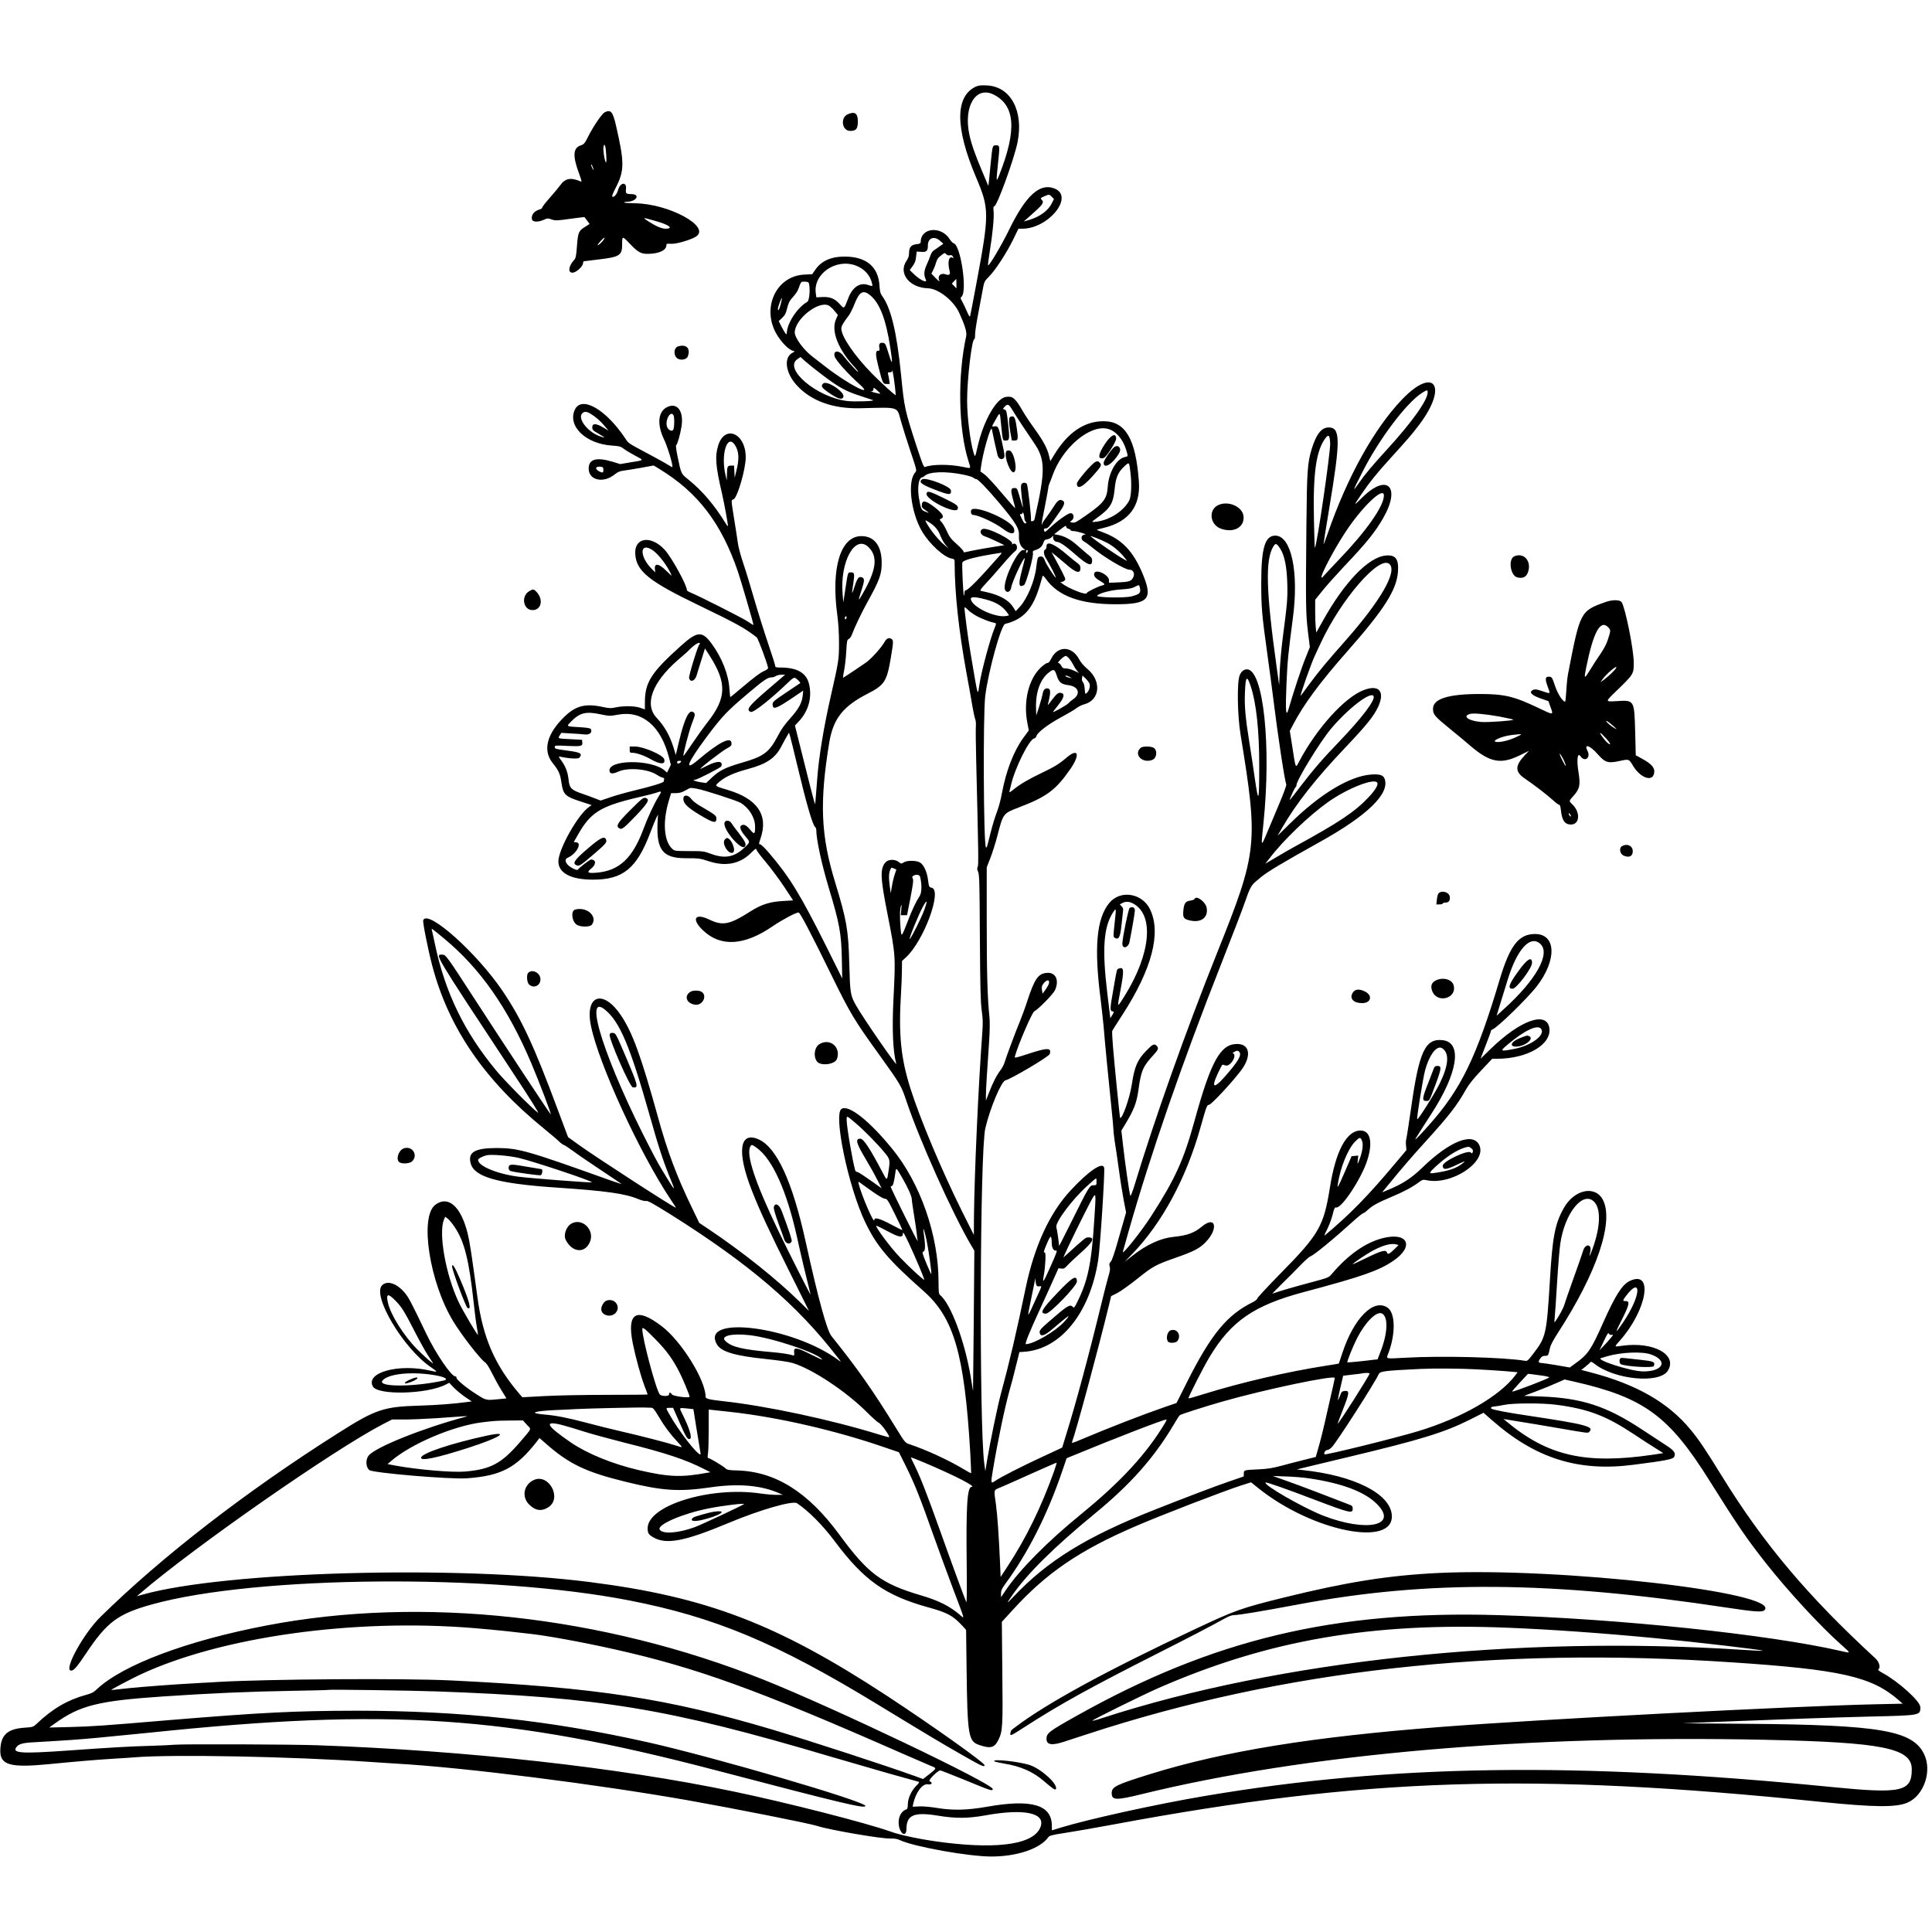 <svg xmlns="http://www.w3.org/2000/svg" xmlns:xlink="http://www.w3.org/1999/xlink" width="100" zoomAndPan="magnify" viewBox="0 0 75 75" height="100" preserveAspectRatio="xMidYMid meet" version="1.0"><defs><clipPath id="id1"><path d="M 0 3.188 L 75 3.188 L 75 72.188 L 0 72.188 Z M 0 3.188 " clip-rule="nonzero"/></clipPath></defs><g clip-path="url(#id1)"><path fill="#000000" d="M 37.871 3.367 C 37.074 3.754 37.078 4.961 37.887 6.875 C 38.41 8.105 38.41 8.289 37.906 10.992 C 37.781 11.66 37.672 12.234 37.66 12.27 C 37.645 12.316 37.609 12.258 37.527 12.07 C 37.465 11.926 37.383 11.754 37.344 11.688 C 37.277 11.578 37.277 11.566 37.332 11.512 C 37.555 11.285 37.293 9.516 37.023 9.445 C 36.988 9.438 36.918 9.363 36.867 9.285 C 36.539 8.762 35.75 8.832 35.742 9.387 C 35.742 9.449 35.715 9.465 35.578 9.48 C 35.371 9.504 35.293 9.594 35.289 9.816 C 35.289 9.934 35.266 10.016 35.188 10.129 C 34.863 10.609 35.305 11.172 36.023 11.191 C 36.43 11.203 37.023 11.672 37.238 12.148 C 37.465 12.645 37.539 12.902 37.508 13.047 C 37.168 14.594 37.203 16.656 37.594 17.895 C 37.695 18.215 37.715 18.191 37.383 18.125 C 36.844 18.016 36.191 18.02 35.906 18.129 C 35.859 18.148 35.801 17.992 35.574 17.301 C 35.125 15.918 35.105 15.836 34.98 14.559 C 34.812 12.883 34.586 11.945 34.234 11.473 C 34.176 11.391 34.156 11.309 34.141 11.09 C 34.098 10.355 33.629 9.961 32.793 9.961 C 32.258 9.957 31.871 10.137 31.641 10.484 L 31.531 10.645 L 31.219 10.66 C 30.09 10.719 29.531 12.027 30.195 13.051 C 30.402 13.363 30.641 13.59 30.805 13.625 C 30.863 13.637 30.855 13.645 30.758 13.699 C 30.418 13.879 30.492 14.469 30.914 14.938 C 31.469 15.559 32.32 15.871 33.387 15.848 C 34.961 15.812 34.805 15.762 34.98 16.367 C 35.043 16.59 35.207 17.105 35.344 17.52 C 35.59 18.25 35.594 18.27 35.531 18.336 C 35.219 18.68 35.355 19.875 35.793 20.629 C 36.078 21.113 36.637 21.625 36.941 21.684 C 37.055 21.707 37.059 21.711 37.059 21.867 C 37.062 23.02 37.215 24.453 37.512 26.086 C 37.609 26.613 37.719 27.227 37.754 27.445 C 37.793 27.668 37.84 27.879 37.859 27.922 C 37.879 27.961 37.891 28.086 37.883 28.199 C 37.875 28.312 37.879 28.898 37.895 29.5 C 37.984 33.148 37.992 33.586 37.953 33.652 C 37.926 33.707 37.93 33.754 37.973 33.852 C 38.02 33.961 38.027 34.301 38.039 36.398 C 38.051 38.375 38.066 38.895 38.109 39.219 C 38.156 39.543 38.16 39.707 38.133 40.074 C 37.98 42.16 37.828 45.508 37.809 47.23 L 37.805 47.941 L 37.344 47.02 C 36.547 45.414 35.719 43.441 35.336 42.234 C 34.969 41.062 34.879 40.152 34.977 38.559 C 34.996 38.262 35.012 37.859 35.012 37.66 L 35.016 37.305 L 35.16 37.172 C 35.855 36.547 36.594 34.547 36.164 34.461 C 36.07 34.441 36.062 34.43 36.027 34.168 C 35.988 33.855 35.875 33.598 35.73 33.492 C 35.602 33.398 35.211 33.391 35.078 33.48 C 34.988 33.539 34.98 33.535 34.887 33.461 C 34.738 33.344 34.48 33.355 34.371 33.48 C 34.16 33.727 34.176 34.078 34.441 35.422 C 34.77 37.098 34.77 37.086 34.684 38.785 C 34.625 39.961 34.664 40.832 34.793 41.293 C 34.836 41.445 33.48 39.48 33.227 39.023 C 33.012 38.637 33 38.57 32.969 37.41 C 32.934 36.09 32.867 35.719 32.422 34.258 C 31.863 32.438 31.809 31.152 32.191 28.828 C 32.344 27.902 32.727 27.414 33.688 26.926 C 34.336 26.594 34.43 26.449 34.582 25.531 C 34.688 24.91 34.688 24.848 34.598 24.797 C 34.496 24.742 34.418 24.781 34.332 24.93 C 34.211 25.145 33.824 25.574 33.625 25.715 C 33.477 25.82 32.883 26.219 32.734 26.309 C 32.719 26.32 32.734 26.191 32.77 26.023 C 32.801 25.859 32.84 25.523 32.852 25.281 C 32.875 24.879 32.883 24.836 32.949 24.805 C 32.988 24.789 33.043 24.711 33.07 24.637 C 33.16 24.387 33.434 23.809 33.656 23.406 C 34.152 22.508 34.23 22.293 34.227 21.836 C 34.223 21.18 33.938 20.812 33.438 20.812 C 32.629 20.812 32.254 22.043 32.504 23.875 C 32.547 24.195 32.57 24.566 32.57 24.957 C 32.57 25.602 32.559 25.668 32.262 26.977 C 31.98 28.203 31.785 29.391 31.723 30.25 C 31.703 30.539 31.676 30.875 31.664 31 L 31.645 31.227 L 31.594 31.07 C 31.566 30.984 31.391 30.293 31.203 29.539 L 30.859 28.164 L 31.035 27.977 C 31.402 27.57 31.535 27.035 31.398 26.52 C 31.289 26.117 30.934 25.914 30.312 25.914 C 30.125 25.914 30.094 25.902 30.094 25.852 C 30.094 25.816 29.969 25.422 29.816 24.973 C 29.664 24.523 29.422 23.754 29.281 23.266 C 29.141 22.777 28.949 22.148 28.855 21.871 C 28.762 21.594 28.664 21.242 28.645 21.09 C 28.625 20.934 28.559 20.512 28.5 20.152 C 28.375 19.367 28.379 19.422 28.477 19.383 C 28.629 19.312 28.949 18.207 28.949 17.75 C 28.949 16.812 28.133 16.469 27.879 17.297 C 27.75 17.719 27.777 18.086 28.031 19.172 C 28.117 19.551 28.258 20.316 28.258 20.414 C 28.258 20.441 28.223 20.406 28.184 20.34 C 27.742 19.613 27.27 19.059 26.723 18.617 C 26.434 18.383 26.445 18.406 26.301 17.711 C 26.25 17.461 26.227 17.285 26.25 17.281 C 26.293 17.266 26.41 16.859 26.457 16.551 C 26.547 15.977 26.305 15.629 25.93 15.789 C 25.551 15.945 25.488 16.449 25.773 17.047 C 25.918 17.344 26.141 18.094 26.098 18.133 C 26.094 18.141 26.012 18.094 25.918 18.035 C 25.824 17.973 25.465 17.777 25.121 17.594 C 24.367 17.191 24.41 17.223 24.266 17.008 C 23.512 15.883 22.578 15.352 22.316 15.902 C 22.02 16.535 22.734 17.23 23.754 17.297 C 24.043 17.316 24.098 17.332 24.203 17.414 C 24.27 17.469 24.473 17.59 24.648 17.684 C 25.016 17.879 25.031 17.859 24.445 17.953 L 24.078 18.016 L 23.77 17.922 C 23.148 17.738 22.852 17.824 22.852 18.188 C 22.852 18.648 23.426 18.777 23.871 18.41 C 23.977 18.324 24.062 18.289 24.203 18.27 C 24.309 18.258 24.617 18.207 24.887 18.16 L 25.375 18.07 L 25.613 18.215 C 27.094 19.121 28.004 20.312 28.645 22.188 C 28.754 22.504 29.266 24.25 29.25 24.266 C 29.246 24.27 29.137 24.199 29.004 24.113 C 28.789 23.973 27.129 23.133 26.793 22.996 C 26.723 22.969 26.664 22.926 26.664 22.906 C 26.664 22.711 26.07 21.633 25.805 21.344 C 25.273 20.766 24.621 20.859 24.66 21.504 C 24.703 22.18 25.188 22.566 27.164 23.516 C 28.582 24.199 28.914 24.383 29.375 24.742 C 29.43 24.785 29.816 25.824 29.816 25.934 C 29.816 25.961 29.762 26.004 29.691 26.035 C 29.52 26.109 29.285 26.281 28.789 26.703 C 28.555 26.902 28.359 27.062 28.352 27.062 C 28.344 27.062 28.328 26.918 28.316 26.742 C 28.285 26.191 28.027 25.535 27.633 24.996 C 27.258 24.484 27.074 24.496 26.434 25.07 C 25.281 26.105 25.035 26.488 25.035 27.262 L 25.035 27.539 L 24.855 27.477 C 24.637 27.402 24.211 27.395 23.902 27.461 C 23.711 27.5 23.656 27.5 23.367 27.438 C 22.723 27.301 22.344 27.402 21.914 27.82 C 21.23 28.48 21.062 29.129 21.449 29.613 C 21.688 29.91 21.746 30.039 21.793 30.371 C 21.867 30.855 21.926 30.914 22.574 31.125 L 22.969 31.254 L 22.867 31.324 C 22.43 31.629 21.68 32.965 21.676 33.441 C 21.676 33.887 22.16 34.148 23.008 34.148 C 24.184 34.152 24.719 33.715 25.246 32.32 C 25.336 32.078 25.441 31.82 25.477 31.75 L 25.543 31.621 L 25.527 31.934 C 25.477 32.992 25.73 33.316 26.613 33.316 C 27.141 33.316 27.18 33.324 27.504 33.43 C 28.188 33.656 28.75 33.535 29.191 33.074 C 29.316 32.945 29.367 32.922 29.367 32.992 C 29.367 33.016 29.531 33.234 29.734 33.473 C 29.934 33.711 30.254 34.145 30.445 34.43 L 30.789 34.953 L 30.398 34.977 C 29.891 35.004 29.551 35.113 29.141 35.375 C 28.32 35.898 28.059 35.953 27.52 35.691 C 26.961 35.426 26.832 35.691 27.305 36.129 C 27.984 36.766 28.895 36.711 29.988 35.961 C 30.355 35.711 30.895 35.422 31 35.422 C 31.059 35.422 31.496 36.258 32.254 37.809 C 33.02 39.367 33.141 39.574 34.168 40.996 C 34.953 42.09 34.992 42.156 35.184 42.734 C 35.688 44.242 36.977 47.121 37.707 48.355 L 37.824 48.551 L 37.801 51.277 L 37.773 54 L 37.68 53.43 C 37.445 52.047 36.91 50.613 36.488 50.266 C 36.445 50.227 36.434 50.141 36.434 49.762 C 36.434 47.957 35.73 45.934 34.633 44.594 C 33.742 43.5 32.941 42.871 32.668 43.047 C 32.344 43.254 32.93 46.062 33.578 47.426 C 34.031 48.375 34.473 48.898 35.859 50.125 C 37.031 51.16 37.441 52.578 37.664 56.375 C 37.688 56.816 37.703 57.184 37.699 57.191 C 37.691 57.195 37.559 57.125 37.398 57.027 C 36.828 56.684 35.965 56.285 35.309 56.066 C 35.137 56.008 35.133 56.004 34.789 55.445 C 33.887 53.977 33.273 53.105 32.277 51.867 C 32.098 51.641 31.77 50.445 31.273 48.191 C 30.762 45.871 30.156 44.551 29.457 44.234 C 28.707 43.891 28.594 44.707 29.18 46.199 C 29.492 47 29.891 47.852 30.672 49.418 L 31.406 50.891 L 31.02 50.512 C 30.125 49.637 28.832 48.605 27.52 47.723 L 27.145 47.473 L 26.84 46.84 C 26.27 45.66 25.906 44.691 25.539 43.355 C 24.895 41.027 24.555 40.086 24.113 39.426 C 23.418 38.383 22.699 38.617 22.938 39.812 C 23.234 41.281 24.828 44.758 26.039 46.57 C 26.156 46.742 26.246 46.883 26.238 46.883 C 26.16 46.883 23.152 44.934 22.461 44.438 L 22.051 44.141 L 21.641 43.047 C 20.723 40.582 20.25 39.57 19.523 38.488 C 18.523 37 16.598 35.281 16.43 35.723 C 16.402 35.793 16.613 36.852 16.777 37.477 C 17.418 39.91 18.812 41.941 21.121 43.816 C 21.359 44.012 21.621 44.23 21.699 44.309 C 21.777 44.383 21.863 44.445 21.883 44.445 C 21.906 44.445 22.066 44.551 22.238 44.676 C 22.41 44.805 22.902 45.141 23.332 45.426 C 23.762 45.711 24.121 45.953 24.133 45.965 C 24.141 45.973 23.926 45.902 23.648 45.805 C 20.461 44.664 20.133 44.57 19.285 44.566 C 18.422 44.566 18.145 44.734 18.277 45.18 C 18.43 45.695 19.34 45.949 21.605 46.102 C 23.527 46.23 24.285 46.336 24.793 46.555 C 24.922 46.605 25.035 46.633 25.082 46.621 C 25.145 46.605 25.355 46.723 26.051 47.156 C 29.09 49.07 30.93 50.641 32.5 52.672 C 32.668 52.883 32.668 52.891 32.555 52.805 C 30.793 51.488 27.125 51.023 27.84 52.203 C 28.008 52.477 28.539 52.633 29.703 52.754 C 30.223 52.809 30.629 52.867 30.777 52.914 C 31.543 53.148 32.855 54.02 33.66 54.828 C 33.863 55.031 34.07 55.215 34.121 55.238 C 34.211 55.273 34.555 55.754 34.516 55.789 C 34.508 55.801 34.324 55.75 34.109 55.684 C 32.281 55.117 29.746 54.574 28.051 54.391 C 27.508 54.328 27.391 54.301 27.391 54.219 C 27.391 53.574 26.445 52.055 25.684 51.48 C 24.699 50.73 24.324 50.957 24.566 52.156 C 24.68 52.711 24.863 53.379 25.016 53.793 C 25.086 53.973 25.141 54.129 25.141 54.133 C 25.141 54.141 24.434 54.148 23.57 54.148 C 22.684 54.148 21.629 54.168 21.141 54.195 L 20.277 54.242 L 20.176 54.125 C 19.211 53 18.75 51.941 18.535 50.367 C 18.285 48.531 18.238 48.227 18.148 47.859 C 17.887 46.824 17.395 46.395 16.898 46.77 C 16.281 47.238 16.672 49.777 17.594 51.293 C 17.922 51.832 18.645 52.766 18.84 52.895 C 18.895 52.934 18.996 53.098 19.098 53.305 C 19.191 53.492 19.355 53.793 19.465 53.969 L 19.66 54.285 L 19.43 54.309 C 18.855 54.367 18.887 54.375 18.484 54.117 C 18.082 53.863 17.695 53.539 17.719 53.477 C 17.727 53.453 17.707 53.434 17.68 53.434 C 17.523 53.434 16.926 52.559 16.559 51.797 C 15.918 50.461 15.855 50.348 15.68 50.148 C 15.379 49.809 15.023 49.703 14.832 49.895 C 14.438 50.293 15.652 52.336 16.715 53.066 C 17.012 53.27 17.008 53.277 16.699 53.207 C 15.469 52.926 14.184 53.281 14.473 53.82 C 14.66 54.172 16.574 54.125 17.301 53.75 L 17.438 53.68 L 17.625 53.875 C 17.727 53.98 17.926 54.141 18.062 54.234 L 18.312 54.402 L 18.168 54.422 C 17.629 54.496 16.949 54.547 16.305 54.566 C 14.891 54.605 14.586 54.707 13.121 55.637 C 9.559 57.891 6.277 60.43 3.898 62.77 C 3.25 63.406 2.473 64.812 2.75 64.852 C 2.855 64.867 2.977 64.73 3.355 64.164 C 4.16 62.961 4.582 62.648 5.906 62.281 C 9.945 61.16 19.094 61.086 24.43 62.129 C 27.75 62.777 30.137 63.773 34.027 66.141 C 36.176 67.449 36.512 67.648 37.297 68.098 C 38.098 68.555 38.199 68.605 38.223 68.531 C 38.254 68.453 36.223 67.008 34.426 65.828 C 30.16 63.035 27.434 61.992 22.887 61.414 C 17.699 60.754 8.762 61.004 5.551 61.898 L 5.312 61.965 L 5.445 61.852 C 7.551 60.043 12.98 56.262 14.875 55.281 L 15.219 55.105 L 15.703 55.105 C 15.965 55.105 16.52 55.082 16.93 55.055 C 17.34 55.027 17.789 54.996 17.934 54.984 C 18.16 54.969 18.176 54.973 18.055 55.004 C 16.426 55.438 14.59 56.172 14.312 56.504 C 14.184 56.66 14.199 56.961 14.34 57.07 C 14.488 57.18 17.48 57.434 18.125 57.387 C 19.457 57.293 20.047 56.98 20.852 55.945 L 20.941 55.824 L 21.18 56.031 C 22.082 56.828 22.73 57.141 24.273 57.52 C 25.699 57.871 26.348 57.918 27.555 57.742 C 28.652 57.578 29.559 57.656 30.27 57.977 L 30.391 58.027 L 30.145 58.031 C 30.008 58.031 29.727 58.008 29.52 57.977 C 27.57 57.691 25.141 58.441 25.141 59.328 C 25.141 59.512 25.18 59.574 25.355 59.676 C 25.863 59.973 26.566 59.84 28.312 59.109 C 29.52 58.605 30.773 58.246 30.938 58.355 C 31.379 58.645 31.949 59.219 32.414 59.844 C 33.543 61.352 34.363 61.93 36.012 62.391 C 36.793 62.605 37 62.719 37.395 63.152 L 37.504 63.273 L 37.523 64.809 C 37.555 67.371 37.594 67.598 38.008 67.738 C 38.453 67.891 38.602 67.852 38.758 67.543 C 38.922 67.211 38.934 67.023 38.91 64.898 L 38.891 62.961 L 39.305 62.508 C 40.621 61.062 41.898 60.188 44.078 59.25 C 45.039 58.832 47.465 57.898 48.172 57.668 L 48.566 57.543 L 48.828 57.754 C 50.938 59.461 54.176 60.102 54.027 58.785 C 53.934 57.969 52.555 57.281 50.586 57.07 L 50.344 57.043 L 50.742 56.945 C 50.961 56.891 51.672 56.719 52.32 56.566 C 55.125 55.898 56.051 55.613 57.023 55.129 L 57.59 54.844 L 57.902 55.117 C 59.598 56.613 61.258 57.141 63.406 56.863 C 64.633 56.707 64.941 56.648 64.988 56.559 C 65.066 56.414 64.992 56.309 64.688 56.113 C 64.527 56.008 64.102 55.73 63.746 55.496 C 62.359 54.578 61.391 54.266 59.793 54.211 L 59.164 54.188 L 59.641 54.008 C 59.902 53.91 60.254 53.766 60.426 53.688 L 60.738 53.551 L 61.102 53.633 C 63.824 54.254 64.789 54.961 66.371 57.492 C 67.434 59.188 67.801 59.727 68.551 60.68 C 69.43 61.789 70.66 63.125 71.477 63.848 C 71.863 64.191 71.863 64.184 71.492 64.098 C 68.715 63.453 62.836 62.836 58.156 62.699 C 51.812 62.512 47.086 63.641 41.805 66.602 C 40.723 67.207 40.625 67.281 40.625 67.5 C 40.625 67.738 40.832 67.77 41.32 67.609 C 41.445 67.57 41.848 67.438 42.219 67.316 C 49.812 64.828 58.016 63.914 67.219 64.531 C 71.461 64.812 72.664 65.086 73.711 66.004 L 73.863 66.137 L 72.793 66.16 C 69.727 66.227 59.637 66.75 55.941 67.039 C 50.926 67.426 47.535 67.977 44.645 68.871 C 43.316 69.285 43.156 69.363 43.156 69.609 C 43.156 69.887 43.32 69.895 44.309 69.652 C 50.688 68.086 59.25 67.34 68.551 67.539 C 73.086 67.637 74.215 67.863 74.215 68.684 C 74.215 69.555 73.82 69.641 71.098 69.371 C 61.215 68.391 54.023 68.492 46.777 69.719 C 44.902 70.035 42.281 70.613 41.172 70.949 L 40.836 71.055 L 40.832 70.875 C 40.832 70.059 40.043 69.828 38.297 70.141 C 37.551 70.27 37.012 70.285 36.418 70.191 C 36.121 70.141 35.836 70.117 35.68 70.125 L 35.43 70.137 L 35.449 70.031 C 35.547 69.582 35.809 69.23 36.023 69.266 C 36.176 69.293 36.223 69.199 36.086 69.148 C 36.012 69.121 36.402 68.727 36.504 68.727 C 36.523 68.727 36.957 68.898 37.469 69.105 C 38.48 69.523 38.523 69.535 38.539 69.453 C 38.578 69.258 32.359 66.289 29.645 65.207 C 23.379 62.711 16.379 61.945 10.363 63.098 C 7.266 63.688 4.766 64.629 3.762 65.574 C 3.637 65.695 3.555 65.738 3.332 65.797 C 2.621 65.992 2.039 66.332 1.426 66.914 C 1.289 67.043 1.281 67.047 0.941 67.07 C 0.277 67.117 0.023 67.359 0.012 67.957 C 0 68.516 0.402 68.629 1.859 68.488 C 2.973 68.379 3.711 68.316 4.406 68.273 C 4.746 68.254 5.113 68.23 5.219 68.219 C 6.695 68.098 11.312 68.188 14.332 68.395 C 14.738 68.422 15.223 68.453 15.406 68.465 C 18.02 68.613 23.141 69.258 26.75 69.895 C 28.547 70.215 31.434 70.785 31.738 70.887 C 32.211 71.039 34.207 71.383 34.555 71.371 C 34.73 71.367 34.828 71.383 34.945 71.438 C 35.504 71.695 37.609 72.07 38.488 72.07 C 39.484 72.07 40.387 71.762 40.699 71.316 C 40.742 71.258 40.84 71.23 41.355 71.152 C 41.688 71.102 42.555 70.949 43.277 70.816 C 53.012 69.004 59.488 68.801 70.691 69.949 C 72.781 70.16 73.605 70.168 74.051 69.977 C 74.691 69.699 75.012 68.746 74.691 68.09 C 74.242 67.176 72.984 66.961 67.859 66.918 L 65.312 66.898 L 66.402 66.852 C 69.266 66.738 71.16 66.672 72.586 66.637 C 74.57 66.59 74.547 66.594 74.547 66.27 C 74.547 66.043 73.691 65.273 73.082 64.945 C 72.965 64.883 72.891 64.824 72.914 64.809 C 73.012 64.746 72.957 64.52 72.805 64.379 C 70.18 61.965 68.465 59.93 66.852 57.316 C 66.203 56.262 65.938 55.871 65.629 55.5 C 64.758 54.445 63.531 53.742 61.754 53.277 L 61.387 53.18 L 61.555 53.047 C 61.645 52.973 61.73 52.898 61.742 52.875 C 61.758 52.852 61.812 52.875 61.895 52.941 C 62.68 53.562 64.422 53.727 64.746 53.211 C 65.133 52.59 64.184 52.07 62.973 52.242 C 62.652 52.289 62.656 52.297 62.879 52.047 C 63.938 50.852 64.203 49.281 63.266 49.727 C 62.973 49.867 62.715 50.27 62.23 51.355 C 61.766 52.398 61.645 52.578 61.152 52.93 L 60.938 53.086 L 60.422 52.996 C 60.141 52.949 59.875 52.91 59.832 52.91 C 59.719 52.91 59.703 52.855 59.793 52.738 C 59.848 52.656 59.895 52.633 59.98 52.633 C 60.102 52.633 60.105 52.629 60.168 52.336 C 60.191 52.219 60.297 52.023 60.477 51.742 C 61.988 49.414 62.66 47.43 62.227 46.582 C 61.926 46 61.109 46.172 60.703 46.902 C 60.363 47.512 60.266 48.016 60.168 49.688 C 60.043 51.773 60.012 51.91 59.543 52.523 C 59.309 52.828 59.293 52.844 59.188 52.824 C 58.348 52.688 55.98 52.625 54.551 52.707 C 53.75 52.75 53.809 52.766 53.898 52.527 C 54.184 51.773 54.168 50.965 53.863 50.762 C 53.324 50.395 52.555 51.168 52.109 52.527 C 52.035 52.746 51.977 52.93 51.973 52.934 C 51.973 52.938 51.762 52.973 51.504 53.012 C 49.992 53.246 48.203 53.66 46.707 54.125 C 46.402 54.223 46.148 54.293 46.137 54.285 C 46.113 54.258 46.715 53.074 46.961 52.668 C 47.789 51.289 48.684 50.672 50.605 50.16 C 52.863 49.559 53.504 49.336 54.07 48.957 C 54.922 48.387 54.664 47.812 53.672 48.066 C 52.996 48.242 52.332 48.711 51.688 49.469 C 51.582 49.594 51.555 49.605 50.852 49.793 C 50.246 49.953 49.605 50.141 49.398 50.219 C 49.375 50.23 49.547 50.051 49.777 49.824 C 50.012 49.598 50.332 49.273 50.492 49.105 C 50.656 48.938 50.82 48.793 50.859 48.777 C 51 48.734 51.754 48.113 52.621 47.328 C 52.766 47.199 52.902 47.094 52.926 47.094 C 52.949 47.094 53.027 47.035 53.102 46.965 C 53.27 46.805 53.492 46.684 54.02 46.461 C 54.496 46.262 54.809 46.094 55.059 45.91 C 55.219 45.793 55.242 45.785 55.367 45.812 C 56.344 46.031 57.746 45.098 57.422 44.445 C 57.172 43.945 56.277 44.301 55.23 45.312 C 54.793 45.738 54.449 45.961 53.867 46.199 L 53.652 46.289 L 53.887 46.004 C 54.453 45.312 54.742 44.977 55.332 44.324 C 56.262 43.301 56.559 42.918 56.918 42.277 C 57.02 42.098 57.203 41.867 57.496 41.559 L 57.926 41.102 L 58.102 41.102 C 59.297 41.102 60.246 40.543 60.145 39.898 C 60.035 39.242 59.016 39.605 57.879 40.707 L 57.473 41.102 L 57.676 40.578 C 57.789 40.293 57.879 40.043 57.879 40.02 C 57.879 40 57.906 39.973 57.941 39.961 C 58.129 39.891 59.277 38.773 59.645 38.305 C 60.445 37.277 60.418 36.258 59.59 36.258 C 58.957 36.258 58.613 36.703 58.215 38.035 C 57.316 41.051 56.715 42.285 55.469 43.68 C 55.02 44.184 54.875 44.324 54.973 44.168 C 55.004 44.117 55.059 44.031 55.094 43.977 C 55.129 43.918 55.34 43.586 55.566 43.238 C 56.598 41.648 56.777 40.469 56.004 40.379 C 55.328 40.305 55.09 40.809 54.781 43 C 54.691 43.613 54.609 44.156 54.594 44.203 C 54.578 44.25 54.57 44.371 54.582 44.469 L 54.598 44.645 L 54.191 45.129 C 53.109 46.422 52.41 47.137 51.43 47.957 C 51.398 47.98 51.434 47.887 51.512 47.738 C 51.586 47.594 51.684 47.34 51.727 47.172 C 51.793 46.906 51.809 46.867 51.871 46.875 C 52.09 46.91 52.859 45.734 53.078 45.039 C 53.301 44.34 53.195 43.887 52.816 43.887 C 52.277 43.887 51.852 44.676 51.629 46.09 C 51.387 47.605 51.211 47.914 49.68 49.465 C 49.199 49.957 48.805 50.383 48.805 50.41 C 48.805 50.441 48.73 50.5 48.641 50.547 C 47.645 51.031 47.016 51.793 46.094 53.625 L 45.672 54.465 L 45.238 54.613 C 44.309 54.934 43.059 55.422 41.965 55.883 C 41.684 56.004 41.594 56.031 41.613 55.988 C 41.773 55.566 42.621 52.426 43.059 50.629 L 43.133 50.316 L 43.375 50.195 C 43.508 50.125 43.859 49.875 44.156 49.637 C 44.758 49.156 44.859 49.098 45.668 48.816 C 46.344 48.578 46.562 48.465 46.793 48.23 C 47.312 47.707 47.199 47.164 46.66 47.613 C 46.359 47.863 46.094 47.961 45.551 48.016 C 45.055 48.066 44.508 48.316 43.953 48.754 L 43.66 48.984 L 43.941 48.691 C 45.105 47.492 46.047 45.746 46.602 43.77 C 46.84 42.926 46.852 42.895 46.938 42.887 C 47.027 42.875 47.777 42.074 48.16 41.578 C 48.594 41.016 48.531 40.527 48.027 40.527 C 47.375 40.527 47.008 41.191 46.363 43.539 C 45.949 45.039 45.617 45.77 44.691 47.207 C 44.32 47.789 43.535 48.773 43.59 48.59 C 43.598 48.562 43.699 48.207 43.812 47.801 C 44.656 44.832 45.898 41.238 47.418 37.391 C 47.832 36.336 48.246 35.266 48.332 35.008 C 48.508 34.492 48.582 34.355 48.746 34.223 C 48.805 34.172 48.895 34.098 48.941 34.059 C 49.191 33.848 49.766 33.504 51.23 32.688 C 53.074 31.664 53.953 30.812 53.754 30.242 C 53.703 30.09 53.57 30.047 53.246 30.066 C 52.41 30.117 51.242 30.82 50.074 31.973 L 49.594 32.445 L 49.773 32.133 C 50.316 31.195 51.082 30.223 52.203 29.043 C 53.055 28.145 53.328 27.805 53.5 27.438 C 53.773 26.84 53.535 26.562 52.941 26.789 C 52.203 27.066 51.109 28.277 50.43 29.566 C 50.289 29.836 50.301 29.859 50.172 29.016 L 50.07 28.375 L 50.207 28.113 C 50.609 27.344 51.25 26.477 52.285 25.305 C 53.742 23.652 54.219 22.902 54.27 22.184 C 54.301 21.695 54.176 21.531 53.793 21.566 C 53.121 21.629 52.184 22.602 51.348 24.109 L 51.098 24.555 L 51.078 24.371 C 51.066 24.27 51.055 23.984 51.055 23.734 L 51.055 23.281 L 51.336 22.934 C 51.488 22.742 51.859 22.328 52.156 22.012 C 53.047 21.074 53.379 20.664 53.699 20.105 C 54.398 18.883 53.844 18.355 52.871 19.324 C 52.531 19.66 52.531 19.66 52.859 19.172 C 53.168 18.719 53.445 18.375 53.969 17.797 C 54.641 17.059 54.84 16.828 55.105 16.473 C 56.223 14.984 55.68 14.203 54.43 15.504 C 53.34 16.641 52.301 18.516 51.539 20.715 C 51.457 20.949 51.387 21.137 51.379 21.133 C 51.375 21.125 51.469 20.523 51.59 19.797 C 52.043 17.086 52.043 16.594 51.578 16.594 C 51.301 16.594 51.098 16.852 50.922 17.422 C 50.758 17.961 50.734 18.281 50.715 20.355 C 50.684 23.488 50.691 23.832 50.773 24.516 L 50.848 25.121 L 50.68 25.543 C 50.523 25.922 50.188 26.941 50.031 27.496 C 49.918 27.891 49.895 27.621 49.941 26.539 C 49.98 25.637 50.012 25.34 50.191 23.98 C 50.426 22.199 50.125 20.801 49.512 20.793 C 49.105 20.789 48.961 21.277 48.961 22.621 C 48.961 23.594 48.988 23.879 49.203 25.426 C 49.27 25.895 49.371 26.664 49.43 27.133 C 49.605 28.551 49.867 30.281 49.934 30.457 C 49.945 30.484 49.828 30.801 49.676 31.164 C 49.523 31.523 49.305 32.047 49.188 32.324 C 48.945 32.902 48.949 32.906 49.047 31.957 C 49.359 28.938 49.043 25.984 48.406 25.984 C 48.281 25.984 48.18 26.07 48.121 26.223 C 48.016 26.496 48.035 27.781 48.16 28.527 C 48.852 32.762 48.82 33.066 47.254 36.973 C 46.035 40.02 44.816 43.449 44.039 46.02 C 43.961 46.273 43.891 46.445 43.879 46.422 C 43.848 46.367 43.668 45.109 43.59 44.402 L 43.531 43.891 L 43.684 43.637 C 44.02 43.082 44.125 42.812 44.195 42.305 C 44.297 41.559 44.367 41.398 44.793 40.938 C 44.969 40.746 44.988 40.684 44.902 40.598 C 44.809 40.504 44.742 40.535 44.508 40.781 C 44.152 41.141 44.043 41.398 43.934 42.113 C 43.855 42.629 43.559 43.469 43.48 43.391 C 43.469 43.379 43.273 41.434 43.207 40.652 C 43.18 40.32 43.164 40.031 43.18 40.012 C 43.191 39.988 43.371 39.703 43.582 39.379 C 44.719 37.617 45.086 36.215 44.645 35.301 C 44.344 34.672 43.5 34.535 43.07 35.043 C 42.566 35.648 42.465 36.773 42.727 38.801 C 42.773 39.176 42.824 39.652 42.844 39.863 C 42.883 40.379 43.031 41.902 43.137 42.914 C 43.184 43.363 43.223 43.785 43.223 43.852 C 43.223 43.922 43.246 44.125 43.273 44.305 C 43.305 44.488 43.375 44.977 43.434 45.395 C 43.488 45.809 43.578 46.355 43.625 46.609 L 43.715 47.066 L 43.449 47.992 C 43.27 48.637 43.164 48.941 43.117 48.984 C 43.066 49.031 43.055 49.074 43.07 49.125 C 43.105 49.238 43.098 49.32 43.023 49.566 C 42.984 49.691 42.859 50.184 42.742 50.664 C 42.281 52.566 41.758 54.508 41.398 55.66 L 41.234 56.195 L 40.438 56.566 C 39.621 56.945 38.84 57.344 38.621 57.496 C 38.461 57.605 38.457 57.586 38.547 57.051 C 38.738 55.906 39.004 54.648 39.191 53.973 C 39.258 53.742 39.371 53.316 39.441 53.02 L 39.574 52.488 L 39.746 52.477 C 41.172 52.387 42.316 50.969 42.633 48.906 C 42.711 48.391 42.898 45.473 42.863 45.328 C 42.805 45.086 42.254 45.461 41.547 46.227 C 40.742 47.098 40.156 48.375 39.816 50 C 39.453 51.746 39.184 52.898 38.844 54.148 C 38.723 54.602 38.43 56.008 38.312 56.727 L 38.25 57.109 L 38.207 56.793 C 38.008 55.242 38.039 44.695 38.25 43.801 C 38.43 43.023 38.875 41.969 39.031 41.938 C 39.238 41.895 40.719 41.02 40.75 40.918 C 40.828 40.668 40.668 40.664 39.941 40.902 C 39.43 41.07 39.375 41.082 39.395 41.02 C 39.5 40.613 40.066 39.293 40.152 39.258 C 40.297 39.191 40.883 38.594 40.953 38.441 C 41.129 38.059 40.984 37.742 40.652 37.766 C 40.305 37.789 40.168 37.984 39.883 38.848 C 39.801 39.105 39.672 39.453 39.602 39.625 C 39.418 40.066 39.043 41.082 38.996 41.246 C 38.977 41.32 38.906 41.457 38.84 41.543 C 38.691 41.738 38.543 42.023 38.391 42.422 L 38.273 42.723 L 38.273 42.547 C 38.27 42.453 38.285 42.129 38.305 41.832 C 38.324 41.535 38.363 40.953 38.391 40.535 C 38.426 40.008 38.43 39.688 38.41 39.473 C 38.332 38.754 38.305 37.754 38.305 35.777 L 38.305 33.668 L 38.449 33.301 C 38.527 33.098 38.652 32.707 38.723 32.426 C 38.945 31.574 38.941 31.578 39.551 31.344 C 40.637 30.93 40.988 30.668 41.555 29.848 C 41.941 29.285 41.855 29.027 41.41 29.406 C 41.125 29.652 40.93 29.77 40.473 29.988 C 39.938 30.242 39.605 30.438 39.355 30.641 C 39.23 30.746 39.172 30.773 39.184 30.73 C 39.195 30.695 39.219 30.598 39.238 30.512 C 39.383 29.836 39.969 28.664 40.156 28.664 C 40.184 28.664 40.219 28.621 40.238 28.566 C 40.289 28.418 40.699 28.109 41.207 27.836 C 41.461 27.699 41.727 27.543 41.797 27.484 C 41.867 27.43 42.004 27.363 42.094 27.34 C 42.703 27.176 42.77 26.438 42.219 25.973 C 42.074 25.852 41.957 25.715 41.895 25.598 C 41.609 25.062 41.055 25.055 40.801 25.582 C 40.75 25.691 40.703 25.738 40.656 25.738 C 40.617 25.738 40.496 25.824 40.387 25.93 C 39.93 26.371 39.723 27.234 39.879 28.047 L 39.938 28.355 L 39.727 28.641 C 39.344 29.172 39.055 29.926 38.891 30.809 C 38.852 31.039 38.762 31.363 38.695 31.535 C 38.629 31.703 38.523 32.055 38.457 32.316 C 38.301 32.945 38.305 32.938 38.27 32.879 C 38.18 32.707 38.16 27.738 38.246 27.027 C 38.363 26.07 38.863 24.258 39.02 24.219 C 39.734 24.043 40.094 23.641 40.367 22.727 C 40.418 22.555 40.465 22.391 40.473 22.363 C 40.484 22.332 40.527 22.371 40.598 22.469 C 41.078 23.145 41.941 23.457 43.312 23.457 C 44.594 23.457 44.77 23.258 44.352 22.262 C 43.988 21.395 43.547 20.934 42.824 20.668 C 42.684 20.617 42.57 20.57 42.574 20.566 C 42.578 20.559 42.719 20.523 42.879 20.484 C 43.832 20.242 44.281 19.641 44.211 18.691 C 44.09 17.035 43.691 16.355 42.844 16.352 C 42.105 16.348 41.461 16.781 40.938 17.633 L 40.773 17.902 L 40.73 17.719 C 40.66 17.414 40.516 17.141 40.18 16.672 C 40.004 16.43 39.789 16.109 39.703 15.957 C 39.402 15.441 39.312 15.367 39.043 15.41 C 38.68 15.465 38.184 16.328 37.957 17.309 C 37.852 17.766 37.852 17.766 37.797 17.586 C 37.664 17.148 37.543 16.18 37.543 15.539 C 37.543 14.711 37.727 13.164 37.824 13.164 C 37.84 13.164 37.855 13.09 37.852 12.996 C 37.848 12.906 37.91 12.496 37.992 12.082 C 38.07 11.672 38.152 11.242 38.172 11.125 C 38.207 10.941 38.234 10.895 38.402 10.727 C 38.648 10.477 39.066 9.836 39.328 9.305 L 39.535 8.879 L 39.688 8.879 C 40.699 8.875 41.703 7.641 40.949 7.324 C 40.379 7.082 39.828 7.574 39.176 8.914 C 38.887 9.508 38.395 10.34 38.355 10.301 C 38.348 10.289 38.375 10.047 38.422 9.762 C 38.531 9.094 38.598 8.426 38.57 8.191 C 38.559 8.051 38.562 8.008 38.598 8.008 C 38.703 8.008 39.367 6.176 39.5 5.527 C 39.746 4.305 39.234 3.355 38.305 3.316 C 38.07 3.305 37.984 3.316 37.871 3.367 M 38.574 3.672 C 39.41 4.094 39.48 5.043 38.793 6.789 C 38.672 7.098 38.668 7.062 38.738 6.387 C 38.816 5.652 38.816 5.641 38.672 5.641 C 38.527 5.641 38.531 5.633 38.461 6.316 C 38.434 6.605 38.398 6.926 38.391 7.031 L 38.367 7.219 L 38.125 6.645 C 37.848 5.988 37.707 5.586 37.629 5.219 C 37.398 4.121 37.883 3.328 38.574 3.672 M 23.477 4.359 C 23.367 4.414 23.031 4.902 22.836 5.297 C 22.699 5.566 22.668 5.602 22.551 5.641 C 22.242 5.738 22.223 6.055 22.484 6.75 C 22.578 7.004 22.59 7.066 22.547 7.047 C 22.164 6.879 21.941 6.918 21.75 7.188 C 21.691 7.27 21.512 7.488 21.348 7.672 C 21.184 7.855 21.051 8.027 21.051 8.055 C 21.051 8.082 21.008 8.113 20.957 8.129 C 20.738 8.184 20.609 8.348 20.652 8.52 C 20.68 8.625 20.898 8.629 21.113 8.531 C 21.25 8.469 21.27 8.469 21.418 8.52 C 21.566 8.57 21.613 8.566 22.129 8.496 C 22.434 8.453 22.688 8.422 22.691 8.43 C 22.699 8.438 22.746 8.5 22.797 8.57 L 22.887 8.695 L 22.719 8.801 C 22.461 8.961 22.438 9.016 22.398 9.547 C 22.367 9.953 22.352 10.023 22.281 10.098 C 22.07 10.332 22.039 10.586 22.223 10.586 C 22.352 10.586 22.598 10.375 22.629 10.242 L 22.648 10.145 L 23.156 10.082 C 24.066 9.977 24.152 9.926 24.152 9.473 C 24.152 9.145 24.152 9.145 24.496 9.508 C 24.766 9.789 24.887 9.855 25.148 9.855 C 25.57 9.852 25.867 9.719 25.867 9.527 C 25.867 9.461 25.883 9.453 26.051 9.465 C 26.25 9.477 26.793 9.32 27.008 9.191 C 27.625 8.812 25.984 7.91 24.648 7.891 C 24.41 7.887 24.219 7.875 24.227 7.859 C 24.234 7.844 24.285 7.832 24.336 7.832 C 24.703 7.832 24.875 7.543 24.512 7.535 C 24.297 7.531 24.281 7.512 24.301 7.332 C 24.332 7.047 24.078 7.078 23.996 7.367 C 23.949 7.539 23.844 7.664 23.773 7.637 C 23.746 7.625 23.785 7.516 23.898 7.297 C 24.246 6.621 24.246 6.312 23.906 4.844 C 23.789 4.336 23.707 4.242 23.477 4.359 M 32.914 4.434 C 32.609 4.566 32.684 5.082 33.004 5.082 C 33.238 5.082 33.301 5.004 33.301 4.711 C 33.301 4.398 33.184 4.316 32.914 4.434 M 23.535 6.035 C 23.547 6.258 23.539 6.336 23.516 6.297 C 23.461 6.215 23.402 5.793 23.43 5.688 C 23.469 5.523 23.52 5.688 23.535 6.035 M 23.023 6.52 C 23.07 6.648 23.023 6.609 22.965 6.465 C 22.941 6.41 22.938 6.375 22.953 6.387 C 22.973 6.395 23.004 6.457 23.023 6.52 M 40.832 7.641 L 40.914 7.727 L 40.836 7.883 C 40.695 8.176 40.359 8.422 39.934 8.543 L 39.742 8.598 L 39.969 8.398 C 40.5 7.93 40.547 7.863 40.434 7.75 C 40.383 7.699 40.391 7.688 40.527 7.625 C 40.723 7.539 40.738 7.539 40.832 7.641 M 25.484 8.59 C 25.98 8.73 26.16 8.875 25.844 8.879 C 25.695 8.879 25.488 8.793 25.219 8.625 C 24.906 8.426 24.918 8.426 25.484 8.59 M 23.445 9.289 C 23.398 9.379 23.199 9.559 23.199 9.512 C 23.199 9.477 23.426 9.227 23.461 9.227 C 23.473 9.227 23.465 9.254 23.445 9.289 M 36.488 9.344 L 36.621 9.461 L 36.469 9.57 C 36.383 9.629 36.281 9.699 36.238 9.73 C 36.195 9.758 36.145 9.844 36.121 9.914 C 36.098 9.988 36.035 10.145 35.98 10.262 C 35.867 10.504 35.855 10.68 35.934 10.836 C 36.027 11.016 35.738 10.891 35.477 10.641 L 35.316 10.484 L 35.43 10.328 C 35.516 10.211 35.547 10.121 35.562 9.969 L 35.586 9.766 L 35.766 9.777 C 35.969 9.793 36.02 9.742 36.02 9.531 C 36.02 9.238 36.258 9.145 36.488 9.344 M 36.738 9.875 C 36.77 9.906 36.82 9.922 36.871 9.91 C 36.93 9.895 36.961 9.906 36.992 9.961 C 37.02 10.016 37.02 10.031 36.992 10.012 C 36.832 9.914 36.773 10.172 36.867 10.535 C 36.898 10.648 36.844 10.699 36.727 10.656 C 36.52 10.574 36.375 10.715 36.469 10.906 C 36.492 10.949 36.434 10.906 36.332 10.805 L 36.156 10.621 L 36.223 10.492 C 36.258 10.418 36.309 10.297 36.328 10.219 C 36.379 10.055 36.418 10 36.555 9.898 C 36.68 9.805 36.672 9.809 36.738 9.875 M 33.223 10.309 C 33.551 10.43 33.785 10.691 33.852 11 C 33.875 11.105 33.871 11.113 33.805 11.094 C 33.766 11.082 33.699 11.062 33.66 11.051 C 33.363 10.969 33.09 11.16 32.934 11.566 C 32.766 12.008 32.773 12 32.598 11.805 C 32.406 11.59 32.223 11.516 31.918 11.531 L 31.691 11.543 L 31.668 11.379 C 31.566 10.629 32.453 10.02 33.223 10.309 M 37.129 11.012 L 37.129 11.195 L 37.039 11.102 L 36.949 11.012 L 37.027 10.926 C 37.074 10.875 37.113 10.836 37.117 10.832 C 37.125 10.832 37.129 10.91 37.129 11.012 M 31.395 10.977 C 31.461 11.18 31.426 11.664 31.34 11.715 C 30.941 11.949 30.551 12.551 30.543 12.934 C 30.543 13.031 30.477 12.949 30.332 12.668 L 30.23 12.465 L 30.367 12.336 C 30.477 12.23 30.512 12.16 30.559 11.957 C 30.609 11.754 30.648 11.68 30.781 11.531 C 30.875 11.43 30.969 11.293 30.992 11.219 C 31.102 10.918 31.09 10.934 31.238 10.934 C 31.32 10.934 31.383 10.953 31.395 10.977 M 33.785 11.465 C 34.152 11.77 34.395 12.398 34.562 13.5 C 34.664 14.156 34.648 14.219 34.5 13.738 C 34.375 13.34 34.367 13.32 34.273 13.309 C 34.148 13.293 34.109 13.355 34.137 13.504 C 34.152 13.602 34.145 13.617 34.082 13.617 C 33.98 13.617 33.984 13.781 34.098 14.227 C 34.262 14.875 34.273 14.906 34.414 14.906 L 34.539 14.906 L 34.52 14.758 C 34.508 14.676 34.488 14.574 34.477 14.531 C 34.457 14.465 34.465 14.453 34.543 14.453 C 34.594 14.453 34.633 14.434 34.633 14.41 C 34.633 14.18 34.758 15.027 34.77 15.336 C 34.773 15.379 34.258 14.91 33.867 14.52 C 33.176 13.816 32.656 13.059 32.66 12.75 C 32.66 12.66 32.738 12.523 32.945 12.254 C 33 12.184 33.102 11.98 33.172 11.801 C 33.363 11.316 33.508 11.238 33.785 11.465 M 30.312 11.789 C 30.258 12.016 30.199 12.113 30.199 11.984 C 30.199 11.91 30.336 11.547 30.355 11.57 C 30.359 11.574 30.344 11.672 30.312 11.789 M 32.188 11.871 C 32.25 11.91 32.348 12.004 32.41 12.086 L 32.527 12.227 L 32.449 12.406 C 32.254 12.859 32.551 13.594 33.207 14.285 C 33.273 14.359 33.32 14.426 33.312 14.434 C 33.293 14.453 32.934 14.062 32.73 13.801 C 32.559 13.578 32.332 13.605 32.402 13.84 C 32.449 13.992 32.914 14.512 33.363 14.914 C 33.988 15.469 32.906 14.91 32.039 14.23 C 31.84 14.074 31.613 13.898 31.535 13.84 C 31.191 13.578 30.844 13.102 30.852 12.898 C 30.871 12.363 31.812 11.641 32.188 11.871 M 26.328 13.445 C 26.137 13.5 26.137 13.848 26.332 13.934 C 26.465 13.996 26.66 13.945 26.699 13.84 C 26.816 13.527 26.652 13.352 26.328 13.445 M 31.934 14.562 C 32.539 15.023 32.836 15.191 33.367 15.359 C 33.617 15.441 33.848 15.516 33.887 15.531 C 34.004 15.574 33.168 15.602 32.879 15.566 C 31.703 15.418 30.402 14.316 30.957 13.941 L 31.074 13.859 L 31.285 14.047 C 31.402 14.148 31.695 14.383 31.934 14.562 M 31.953 14.891 C 31.859 14.98 31.895 15.047 32.121 15.207 C 32.5 15.48 32.691 15.543 32.738 15.41 C 32.812 15.223 32.094 14.746 31.953 14.891 M 34.113 15.211 C 34.211 15.301 34.199 15.301 33.941 15.238 C 33.836 15.211 33.785 15.188 33.828 15.188 C 33.883 15.184 33.906 15.164 33.906 15.109 C 33.906 15.027 33.922 15.035 34.113 15.211 M 55.422 15.227 C 55.422 15.535 54.828 16.371 53.836 17.457 C 53.285 18.059 52.98 18.422 52.762 18.738 C 52.488 19.129 52.496 19.094 52.883 18.336 C 53.523 17.062 54.594 15.641 55.199 15.254 C 55.398 15.129 55.422 15.125 55.422 15.227 M 39.305 15.922 C 39.449 16.164 39.82 16.727 40.137 17.188 C 40.586 17.84 40.59 18.273 40.16 20.156 C 40.148 20.207 40.113 20.234 40.07 20.234 C 40.031 20.234 40.008 20.219 40.02 20.203 C 40.051 20.152 39.902 18.832 39.859 18.781 C 39.809 18.723 39.711 18.727 39.656 18.789 C 39.617 18.84 39.629 19.062 39.711 19.66 C 39.723 19.762 39.691 19.664 39.551 19.18 C 39.484 18.961 39.477 18.945 39.379 18.945 C 39.234 18.945 39.227 19.031 39.328 19.398 C 39.379 19.578 39.414 19.727 39.406 19.73 C 39.402 19.734 39.164 19.465 38.879 19.129 C 38.598 18.793 38.297 18.469 38.211 18.41 L 38.059 18.301 L 38.082 18.129 C 38.148 17.586 38.473 16.473 38.504 16.664 C 38.527 16.797 38.688 17.535 38.723 17.664 C 38.762 17.805 38.863 17.863 38.949 17.797 C 39.016 17.738 39.016 17.711 38.891 17.133 C 38.766 16.566 38.746 16.531 38.609 16.551 C 38.492 16.57 38.488 16.574 38.625 16.336 C 38.824 15.98 38.812 15.977 38.855 16.41 C 38.93 17.148 38.918 17.102 39.051 17.102 C 39.191 17.102 39.199 17.031 39.137 16.457 C 39.078 15.953 39.07 15.922 38.996 15.898 C 38.922 15.875 38.922 15.875 39 15.789 C 39.117 15.664 39.16 15.684 39.305 15.922 M 22.922 16.059 C 23.117 16.176 23.32 16.352 23.477 16.543 L 23.625 16.719 L 23.422 16.598 C 23.145 16.43 22.992 16.426 22.992 16.586 C 22.992 16.688 23.016 16.711 23.234 16.836 C 23.516 17 23.523 17.023 23.262 16.926 C 22.801 16.754 22.418 16.25 22.598 16.051 C 22.676 15.965 22.773 15.969 22.922 16.059 M 26.145 16.121 C 26.184 16.195 26.184 16.5 26.148 16.648 C 26.113 16.793 25.914 16.699 25.883 16.527 C 25.832 16.254 26.043 15.93 26.145 16.121 M 39.215 16.184 C 39.156 16.207 39.16 16.422 39.223 16.785 C 39.254 16.949 39.277 17.086 39.277 17.09 C 39.277 17.098 39.324 17.102 39.379 17.102 C 39.527 17.102 39.535 17.051 39.469 16.605 C 39.41 16.184 39.371 16.121 39.215 16.184 M 42.992 16.645 C 43.301 16.715 43.582 17.031 43.711 17.441 C 43.797 17.727 43.801 17.715 43.668 17.742 C 43.352 17.805 43.043 18.332 43.004 18.883 C 42.969 19.379 42.855 19.523 42.121 20.035 C 41.781 20.273 41.719 20.305 41.625 20.285 C 41.523 20.262 41.523 20.262 41.594 20.211 C 41.719 20.125 41.695 19.922 41.562 19.922 C 41.453 19.922 41.035 20.223 40.707 20.535 C 40.602 20.637 40.555 20.664 40.543 20.625 C 40.508 20.539 40.523 20.512 40.605 20.512 C 40.684 20.512 40.754 20.426 41.172 19.816 C 41.324 19.602 41.348 19.484 41.254 19.434 C 41.133 19.371 41.055 19.422 40.902 19.672 C 40.82 19.801 40.688 19.992 40.605 20.102 C 40.52 20.211 40.453 20.32 40.453 20.344 C 40.453 20.367 40.445 20.379 40.438 20.367 C 40.426 20.359 40.48 20.047 40.559 19.676 C 40.633 19.301 40.695 18.969 40.695 18.934 C 40.695 18.898 40.719 18.82 40.742 18.758 C 40.77 18.699 40.82 18.57 40.852 18.477 C 41.227 17.395 42.293 16.48 42.992 16.645 M 51.637 17.203 C 51.656 17.527 51.121 21.191 51.043 21.27 C 51.035 21.277 51.02 20.805 51.008 20.227 C 50.965 18.367 51.09 17.492 51.457 17.004 C 51.578 16.848 51.621 16.895 51.637 17.203 M 42.883 17.25 C 42.621 17.648 42.605 17.855 42.848 17.777 C 42.949 17.746 43.328 17.156 43.328 17.031 C 43.328 16.781 43.125 16.879 42.883 17.25 M 28.527 17.27 C 28.691 17.52 28.707 17.812 28.578 18.309 L 28.52 18.547 L 28.508 18.309 L 28.496 18.074 L 28.383 18.074 C 28.242 18.074 28.227 18.109 28.219 18.418 L 28.215 18.648 L 28.168 18.457 C 27.973 17.664 28.223 16.82 28.527 17.27 M 43.293 17.332 C 43.191 17.367 42.844 17.859 42.844 17.969 C 42.844 18.227 43.199 18.008 43.438 17.605 C 43.496 17.508 43.5 17.418 43.449 17.363 C 43.391 17.309 43.383 17.305 43.293 17.332 M 39.055 17.539 C 38.977 17.742 39.223 18.387 39.359 18.332 C 39.52 18.27 39.359 17.508 39.184 17.488 C 39.109 17.48 39.07 17.496 39.055 17.539 M 42.527 17.93 C 42.391 17.988 41.805 18.672 41.805 18.77 C 41.805 19.062 42.102 18.871 42.617 18.25 C 42.754 18.086 42.766 18.035 42.688 17.957 C 42.625 17.895 42.613 17.895 42.527 17.93 M 43.883 18.332 C 43.938 18.789 43.918 19.27 43.836 19.43 C 43.625 19.832 43.09 20.184 42.574 20.25 C 42.348 20.281 42.348 20.273 42.609 20.086 C 43.102 19.73 43.215 19.543 43.27 18.988 C 43.312 18.547 43.398 18.34 43.633 18.117 C 43.84 17.922 43.832 17.918 43.883 18.332 M 23.422 18.227 C 23.43 18.352 23.398 18.367 23.273 18.305 C 23.086 18.207 23.102 18.102 23.301 18.117 C 23.406 18.125 23.418 18.141 23.422 18.227 M 37.383 18.422 C 37.57 18.461 37.754 18.516 37.785 18.543 C 37.816 18.574 37.867 18.598 37.895 18.598 C 37.965 18.598 38.316 18.961 38.82 19.559 C 39.441 20.301 39.574 20.523 39.555 20.801 C 39.543 21.012 39.605 21.191 39.715 21.281 L 39.805 21.352 L 39.715 21.352 C 39.512 21.352 39 22.387 39 22.805 C 39 23.031 39.219 23.035 39.254 22.809 C 39.289 22.586 39.734 21.625 39.781 21.672 C 39.789 21.68 39.738 21.887 39.672 22.133 C 39.523 22.699 39.543 22.824 39.754 22.711 C 39.828 22.672 40.125 21.613 40.098 21.473 C 40.086 21.406 40.098 21.383 40.156 21.367 C 40.344 21.312 40.445 21.23 40.496 21.094 C 40.535 20.977 40.562 20.945 40.648 20.938 C 40.703 20.93 40.781 20.895 40.824 20.855 C 40.898 20.785 40.898 20.785 40.883 20.852 C 40.863 20.93 40.949 21.035 41.027 21.035 C 41.137 21.035 41.355 21.184 41.703 21.488 C 42.207 21.934 42.395 22.012 42.395 21.773 C 42.395 21.656 42.383 21.645 42.168 21.473 C 42.074 21.395 41.902 21.246 41.789 21.145 C 41.562 20.941 41.305 20.805 41.07 20.766 L 40.922 20.738 L 41.137 20.574 C 41.367 20.395 41.391 20.387 41.391 20.457 C 41.391 20.484 41.43 20.516 41.477 20.527 C 41.523 20.539 41.562 20.566 41.562 20.586 C 41.562 20.602 41.613 20.617 41.676 20.617 C 41.82 20.621 42.242 20.75 42.113 20.754 C 41.953 20.762 41.941 20.957 42.09 21.027 C 42.133 21.047 42.262 21.141 42.375 21.234 C 42.84 21.621 43.668 22.117 43.848 22.117 C 44.02 22.117 44.078 22.312 43.953 22.477 C 43.875 22.574 43.777 22.594 43.32 22.613 L 43.051 22.621 L 43.051 22.527 C 43.051 22.316 42.539 22.07 42.48 22.254 C 42.449 22.355 42.508 22.438 42.703 22.551 C 42.906 22.672 42.914 22.691 42.785 22.727 C 42.613 22.77 42.188 22.98 42.188 23.023 C 42.188 23.129 41.449 22.836 41.215 22.637 C 41.168 22.598 41.148 22.574 41.172 22.586 C 41.227 22.613 41.355 22.543 41.355 22.484 C 41.355 22.438 41.203 22.133 40.945 21.664 L 40.82 21.438 L 40.992 21.574 C 41.086 21.652 41.285 21.82 41.438 21.949 C 41.77 22.238 41.941 22.277 41.941 22.066 C 41.941 21.973 41.922 21.93 41.836 21.867 C 41.773 21.824 41.605 21.688 41.461 21.566 C 40.934 21.109 40.625 20.98 40.625 21.211 C 40.625 21.273 40.605 21.324 40.574 21.336 C 40.5 21.367 40.512 21.523 40.598 21.664 C 40.758 21.918 41.035 22.465 40.98 22.422 C 40.898 22.352 40.602 21.887 40.559 21.754 C 40.516 21.625 40.445 21.578 40.348 21.613 C 40.281 21.633 40.27 21.676 40.227 22.027 C 40.168 22.547 39.879 23.234 39.598 23.547 L 39.43 23.727 L 39.328 23.566 C 39.16 23.297 38.809 23.102 38.305 22.988 C 38.199 22.965 38.094 22.941 38.066 22.934 C 38.035 22.922 38.105 22.828 38.258 22.664 C 38.391 22.527 38.68 22.199 38.902 21.938 C 39.125 21.676 39.348 21.438 39.398 21.406 C 39.555 21.301 39.465 21.027 39.305 21.125 C 39.281 21.141 39.273 21.137 39.289 21.113 C 39.367 20.984 38.344 20.461 38.148 20.535 C 38.004 20.594 38.059 20.77 38.238 20.824 C 38.316 20.848 38.516 20.934 38.684 21.016 L 38.992 21.164 L 38.5 21.242 C 38.23 21.285 37.879 21.348 37.715 21.383 L 37.422 21.445 L 37.383 21.371 C 37.359 21.332 37.234 21.203 37.105 21.09 C 36.918 20.922 36.852 20.836 36.758 20.621 C 36.691 20.477 36.598 20.312 36.547 20.262 C 36.473 20.184 36.469 20.164 36.512 20.145 C 36.684 20.082 36.613 19.945 36.262 19.676 C 35.938 19.43 35.801 19.406 35.785 19.594 C 35.773 19.684 35.793 19.715 35.914 19.797 C 36.09 19.922 36.09 19.93 35.914 19.859 C 35.766 19.801 35.75 19.77 35.676 19.348 C 35.602 18.934 35.664 18.527 35.809 18.527 C 35.824 18.527 35.863 18.504 35.891 18.477 C 36.059 18.309 36.695 18.285 37.383 18.422 M 35.793 18.609 C 35.656 18.711 35.762 18.801 36.227 18.984 C 36.848 19.227 36.938 19.234 36.914 19.035 C 36.895 18.875 35.93 18.512 35.793 18.609 M 35.969 19.152 C 35.898 19.379 37.094 19.977 37.176 19.762 C 37.223 19.641 37.148 19.586 36.645 19.34 C 36.094 19.07 36 19.043 35.969 19.152 M 53.723 19.234 C 53.723 19.648 53.039 20.621 51.969 21.734 C 51.738 21.973 51.484 22.246 51.402 22.34 C 51.051 22.754 51.656 21.523 52.242 20.637 C 52.891 19.656 53.723 18.867 53.723 19.234 M 47.332 19.59 C 46.898 19.75 46.949 20.371 47.406 20.527 C 47.906 20.699 48.32 20.461 48.273 20.035 C 48.234 19.684 47.727 19.441 47.332 19.59 M 37.699 19.812 C 37.672 19.902 37.715 19.992 37.785 19.992 C 37.977 19.992 38.645 20.305 38.938 20.531 C 39.238 20.766 39.438 20.758 39.359 20.512 C 39.258 20.18 37.781 19.559 37.699 19.812 M 39.762 20.086 C 39.762 20.145 39.785 20.219 39.812 20.246 C 39.855 20.293 39.855 20.301 39.812 20.316 C 39.777 20.332 39.738 20.285 39.684 20.172 C 39.645 20.082 39.602 19.996 39.594 19.98 C 39.586 19.969 39.605 19.957 39.637 19.957 C 39.668 19.957 39.691 19.938 39.691 19.914 C 39.691 19.883 39.703 19.887 39.727 19.922 C 39.746 19.949 39.758 20.023 39.762 20.086 M 36.082 20.285 C 36.301 20.426 36.422 20.574 36.508 20.801 C 36.551 20.918 36.645 21.078 36.711 21.156 L 36.832 21.297 L 36.672 21.164 C 36.434 20.973 36.102 20.559 35.953 20.277 C 35.902 20.18 35.922 20.18 36.082 20.285 M 42.988 21.078 C 43.219 21.199 43.473 21.418 43.645 21.633 L 43.758 21.777 L 43.645 21.719 C 43.391 21.586 42.551 21.008 42.34 20.82 C 42.281 20.766 42.77 20.961 42.988 21.078 M 33.73 21.254 C 34.09 21.621 34.016 22.148 33.473 23.074 C 33.301 23.367 33.301 23.359 33.461 22.859 C 33.562 22.539 33.562 22.453 33.465 22.414 C 33.34 22.367 33.285 22.43 33.18 22.754 C 33.062 23.117 33.055 23.102 33.125 22.645 C 33.18 22.266 33.172 22.219 33.035 22.219 C 32.91 22.219 32.918 22.199 32.82 22.848 L 32.738 23.387 L 32.711 23.074 C 32.598 21.793 33.203 20.711 33.73 21.254 M 49.691 21.289 C 49.863 21.547 49.953 21.984 49.973 22.656 C 49.988 23.23 49.973 23.418 49.789 24.816 C 49.742 25.18 49.695 25.73 49.68 26.035 L 49.656 26.594 L 49.559 25.895 C 49.148 22.945 49.113 21.734 49.43 21.215 C 49.516 21.074 49.555 21.086 49.691 21.289 M 25.336 21.359 C 25.574 21.52 25.93 21.992 26.074 22.344 C 26.082 22.363 25.988 22.281 25.867 22.16 C 25.586 21.879 25.402 21.844 25.422 22.082 L 25.438 22.219 L 25.32 22.105 C 24.812 21.609 24.82 21.012 25.336 21.359 M 39.898 21.375 C 39.898 21.453 39.832 21.504 39.832 21.43 C 39.832 21.387 39.844 21.352 39.863 21.352 C 39.883 21.352 39.898 21.363 39.898 21.375 M 38.84 21.531 C 38.02 22.465 37.578 22.918 37.48 22.918 C 37.457 22.918 37.438 22.969 37.438 23.027 C 37.438 23.09 37.43 23.129 37.418 23.117 C 37.391 23.09 37.336 21.922 37.359 21.84 C 37.387 21.734 37.934 21.598 38.875 21.457 C 38.891 21.457 38.875 21.488 38.84 21.531 M 58.789 21.594 C 58.539 21.699 58.629 22.348 58.902 22.414 C 59.137 22.473 59.277 22.387 59.336 22.148 C 59.434 21.75 59.137 21.445 58.789 21.594 M 53.938 21.895 C 54.254 22.184 53.594 23.328 52.215 24.887 C 51.504 25.688 51.184 26.078 50.816 26.574 C 50.656 26.797 50.512 26.988 50.496 27.008 C 50.43 27.086 50.914 25.707 51.055 25.426 C 51.086 25.359 51.184 25.156 51.266 24.973 C 52.059 23.262 53.551 21.543 53.938 21.895 M 44.242 22.785 C 44.301 23.012 44.258 23.062 43.938 23.148 C 43.668 23.223 42.516 23.199 42.59 23.121 C 42.695 23.02 43.129 22.906 43.508 22.883 C 43.809 22.863 43.945 22.84 44.047 22.785 C 44.219 22.695 44.219 22.695 44.242 22.785 M 20.539 22.953 C 20.219 23.148 20.312 23.684 20.672 23.684 C 21.016 23.684 21.105 23.273 20.828 22.977 C 20.719 22.863 20.688 22.859 20.539 22.953 M 38.266 23.27 C 38.668 23.375 38.918 23.531 39.094 23.777 L 39.172 23.887 L 39.094 23.906 C 38.73 24.004 37.883 23.648 37.711 23.328 C 37.621 23.156 37.777 23.141 38.266 23.27 M 62.316 23.375 C 61.352 23.719 61.34 23.738 60.875 26.141 C 60.848 26.273 60.816 26.574 60.805 26.809 C 60.789 27.043 60.77 27.238 60.758 27.238 C 60.664 27.238 60.473 26.945 60.367 26.629 C 60.254 26.293 60.242 26.277 60.141 26.27 C 59.984 26.254 59.969 26.359 60.082 26.656 C 60.191 26.953 60.203 26.941 59.875 26.832 C 59.66 26.758 59.59 26.75 59.523 26.777 C 59.336 26.863 59.438 26.984 59.809 27.113 L 60.109 27.219 L 60.195 27.457 C 60.309 27.77 60.32 27.77 59.691 27.469 C 58.773 27.031 58.395 26.941 57.449 26.941 C 56.215 26.941 55.629 27.129 55.629 27.516 C 55.629 27.734 55.684 27.801 56.301 28.305 C 56.57 28.523 56.934 28.824 57.109 28.977 C 57.84 29.598 58.266 29.676 58.977 29.332 L 59.352 29.148 L 59.195 29.316 C 58.809 29.723 58.805 29.961 59.188 30.219 C 59.535 30.453 60.074 30.867 60.281 31.059 C 60.391 31.16 60.5 31.242 60.527 31.242 C 60.559 31.242 60.578 31.309 60.594 31.453 C 60.637 31.852 60.746 32.008 60.984 32.008 C 61.328 32.008 61.359 31.531 61.039 31.227 C 60.902 31.098 60.902 31.098 61.062 30.918 C 61.328 30.625 61.359 30.484 61.277 29.973 C 61.199 29.504 61.238 29.191 61.352 29.355 C 61.523 29.602 61.766 29.414 61.625 29.145 C 61.48 28.855 61.719 28.934 62.016 29.27 C 62.305 29.602 62.422 29.641 62.863 29.543 C 63.246 29.461 63.23 29.457 63.406 29.746 C 63.676 30.188 64.129 30.355 64.207 30.043 C 64.262 29.824 64.141 29.672 63.746 29.453 L 63.5 29.32 L 63.477 28.387 C 63.441 27.164 63.449 27.172 62.738 27.219 C 62.305 27.242 62.305 27.25 62.754 26.816 C 63.414 26.176 63.422 26.164 63.422 25.738 C 63.426 25.238 63.098 23.609 62.953 23.379 C 62.887 23.277 62.594 23.273 62.316 23.375 M 38.012 23.965 C 38.164 24.035 38.359 24.113 38.445 24.137 C 38.531 24.16 38.621 24.184 38.645 24.191 C 38.672 24.199 38.668 24.25 38.613 24.371 C 38.441 24.781 38.086 26.098 38.02 26.582 C 37.965 26.984 37.957 26.973 37.859 26.426 C 37.816 26.172 37.734 25.699 37.68 25.375 C 37.59 24.867 37.441 23.738 37.441 23.582 C 37.438 23.555 37.504 23.602 37.586 23.684 C 37.672 23.77 37.848 23.887 38.012 23.965 M 32.867 23.953 C 32.863 24.031 32.797 24.082 32.797 24.004 C 32.797 23.961 32.812 23.926 32.832 23.926 C 32.852 23.926 32.867 23.938 32.867 23.953 M 62.422 24.344 C 62.539 24.461 62.535 24.473 62.402 24.875 C 62.359 25.008 62.238 25.23 62.125 25.391 C 62.016 25.547 61.832 25.828 61.723 26.012 C 61.5 26.375 61.484 26.367 61.574 25.922 C 61.852 24.547 62.121 24.043 62.422 24.344 M 27.164 24.969 C 27.176 24.988 27.172 25.008 27.152 25.012 C 27.102 25.031 26.73 26.238 26.75 26.32 C 26.793 26.504 26.977 26.441 27.043 26.219 C 27.066 26.137 27.148 25.867 27.227 25.621 L 27.367 25.172 L 27.555 25.465 C 28.219 26.512 28.203 27.094 27.48 28.02 C 27.316 28.23 27.039 28.617 26.863 28.879 C 26.688 29.141 26.539 29.352 26.531 29.344 C 26.504 29.316 26.742 28.398 26.852 28.109 C 26.992 27.746 26.996 27.715 26.922 27.652 C 26.754 27.516 26.578 27.871 26.359 28.781 L 26.234 29.309 L 26.16 29.062 C 26.004 28.555 25.805 28.203 25.496 27.871 C 25 27.352 25.312 26.496 26.312 25.625 C 26.516 25.449 26.691 25.297 26.699 25.285 C 26.91 25.062 27.129 24.91 27.164 24.969 M 41.508 25.57 C 41.559 25.629 41.633 25.742 41.672 25.82 C 41.711 25.902 41.777 26 41.816 26.047 L 41.891 26.125 L 41.699 26.039 C 41.598 25.988 41.453 25.949 41.383 25.949 C 41.273 25.949 41.242 25.93 41.199 25.844 C 41.168 25.785 41.117 25.738 41.086 25.738 C 41.016 25.734 41.301 25.461 41.375 25.461 C 41.398 25.461 41.457 25.508 41.508 25.57 M 62.734 25.938 C 62.691 26.016 62.441 26.254 62.266 26.387 L 62.125 26.484 L 62.203 26.379 C 62.367 26.145 62.832 25.762 62.734 25.938 M 41.027 26.238 C 41.105 26.484 41.203 26.562 41.449 26.594 C 41.879 26.641 41.977 26.941 41.633 27.164 C 41.586 27.195 41.52 27.254 41.484 27.293 C 41.426 27.367 40.84 27.695 40.879 27.633 C 40.891 27.617 40.984 27.492 41.09 27.359 C 41.301 27.094 41.34 26.945 41.215 26.906 C 41.098 26.867 41.031 26.914 40.852 27.148 C 40.762 27.273 40.68 27.375 40.676 27.375 C 40.672 27.375 40.691 27.285 40.719 27.176 C 40.785 26.887 40.781 26.758 40.699 26.73 C 40.582 26.695 40.5 26.77 40.477 26.93 C 40.461 27.012 40.402 27.238 40.34 27.43 L 40.227 27.777 L 40.219 27.496 C 40.195 26.867 40.391 26.34 40.742 26.086 C 40.91 25.961 40.945 25.98 41.027 26.238 M 29.809 26.766 C 29.051 27.418 28.945 27.559 29.148 27.637 C 29.25 27.676 29.961 27.109 30.629 26.461 C 30.738 26.352 30.82 26.301 30.855 26.312 C 30.922 26.336 31.086 26.496 31.062 26.52 C 31.055 26.527 30.809 26.691 30.52 26.883 C 30.039 27.207 29.992 27.246 29.992 27.34 C 29.992 27.566 30.121 27.523 30.766 27.09 L 31.18 26.809 L 31.16 27.012 C 31.129 27.293 31.004 27.52 30.668 27.895 C 30.461 28.125 30.32 28.324 30.195 28.57 C 29.859 29.207 29.645 29.367 28.809 29.605 C 28.164 29.793 27.926 29.91 27.641 30.18 L 27.41 30.398 L 27.176 30.363 C 26.977 30.332 26.844 30.266 26.984 30.27 C 27.062 30.27 27.98 29.801 28 29.75 C 28.078 29.543 27.871 29.52 27.504 29.699 C 27.355 29.77 27.219 29.836 27.203 29.844 C 27.035 29.922 28.008 29.168 28.207 29.059 C 28.367 28.977 28.398 28.945 28.398 28.867 C 28.398 28.566 27.934 28.793 27.09 29.508 C 26.535 29.98 26.676 29.621 27.449 28.586 C 28.047 27.789 28.223 27.605 29.051 26.906 C 29.652 26.398 29.805 26.297 29.941 26.297 C 30 26.297 30.078 26.273 30.113 26.246 C 30.152 26.219 30.246 26.195 30.332 26.191 L 30.48 26.191 L 29.809 26.766 M 41.527 26.281 L 41.613 26.332 L 41.512 26.309 C 41.395 26.285 41.309 26.227 41.391 26.227 C 41.418 26.227 41.48 26.254 41.527 26.281 M 42.293 26.535 C 42.332 26.637 42.281 26.82 42.188 26.902 C 42.129 26.957 42.125 26.953 42.109 26.754 C 42.102 26.629 42.074 26.516 42.039 26.48 C 42.004 26.441 41.992 26.383 42.004 26.32 L 42.023 26.223 L 42.141 26.336 C 42.207 26.402 42.277 26.492 42.293 26.535 M 48.559 26.66 C 48.77 27.301 48.883 28.371 48.883 29.691 C 48.883 31.156 48.859 31.23 48.711 30.215 C 48.648 29.773 48.551 29.125 48.492 28.77 C 48.348 27.863 48.305 27.402 48.328 26.895 C 48.352 26.242 48.406 26.188 48.559 26.66 M 53.32 27.02 C 53.406 27.164 52.879 27.859 51.973 28.805 C 51.355 29.445 50.961 29.902 50.469 30.547 C 50.035 31.113 50.031 31.117 50.094 30.965 C 50.191 30.73 50.277 30.562 50.301 30.551 C 50.316 30.547 50.328 30.516 50.328 30.484 C 50.328 30.293 51.23 28.82 51.664 28.297 C 52.328 27.508 53.203 26.832 53.32 27.02 M 23.316 27.73 C 23.66 27.801 23.672 27.801 24 27.742 C 24.934 27.57 25.66 28.188 25.973 29.418 L 26.043 29.688 L 25.895 29.992 L 25.82 29.926 C 25.312 29.457 23.52 29.48 23.668 29.957 C 23.695 30.047 23.805 30.043 24.016 29.949 C 24.387 29.785 25.152 29.852 25.492 30.074 C 25.562 30.121 25.66 30.172 25.711 30.184 C 25.773 30.199 25.797 30.223 25.781 30.258 C 25.773 30.285 25.766 30.32 25.766 30.336 C 25.766 30.383 25.281 30.531 24.637 30.684 C 24.312 30.762 23.883 30.883 23.684 30.953 L 23.316 31.078 L 23.094 30.992 C 22.973 30.941 22.738 30.859 22.582 30.805 C 22.18 30.668 22.105 30.59 22.074 30.281 C 22.043 29.98 21.961 29.762 21.797 29.535 C 21.676 29.367 21.672 29.359 21.75 29.375 C 22.109 29.453 22.453 29.469 22.496 29.41 C 22.617 29.246 22.543 29.207 22.012 29.137 C 21.578 29.078 21.535 29.07 21.535 29.004 C 21.535 28.934 21.551 28.934 22.031 28.957 C 22.57 28.98 22.621 28.969 22.605 28.816 L 22.594 28.719 L 22.152 28.695 C 21.648 28.672 21.648 28.672 21.73 28.543 L 21.789 28.449 L 22.176 28.473 C 22.387 28.484 22.625 28.5 22.703 28.512 C 22.895 28.535 23.012 28.422 22.93 28.293 C 22.914 28.27 22.75 28.242 22.508 28.23 C 21.977 28.199 21.984 28.203 22.145 28.035 C 22.5 27.668 22.73 27.605 23.316 27.73 M 58.184 27.812 C 58.492 27.871 58.746 27.926 58.746 27.938 C 58.746 27.977 57.773 28.047 57.5 28.027 C 57.012 27.988 56.75 27.801 57.066 27.715 C 57.199 27.676 57.625 27.715 58.184 27.812 M 62.66 28.211 C 62.781 28.32 62.781 28.32 62.68 28.27 C 62.559 28.207 62.352 28.031 62.352 27.992 C 62.352 27.957 62.492 28.059 62.66 28.211 M 62.488 28.844 C 62.551 28.953 62.414 28.871 62.293 28.719 C 62.078 28.457 62.055 28.355 62.258 28.57 C 62.367 28.68 62.469 28.805 62.488 28.844 M 30.945 29.691 C 31.293 31.156 31.543 32.023 31.641 32.102 C 31.668 32.121 31.688 32.176 31.688 32.219 C 31.688 32.578 31.895 33.543 32.168 34.449 C 32.59 35.848 32.66 36.223 32.68 37.219 L 32.695 37.984 L 32.062 36.711 C 31.066 34.723 30.652 34.043 29.859 33.117 C 29.695 32.922 29.543 32.777 29.508 32.777 C 29.453 32.777 29.453 32.758 29.527 32.539 C 29.832 31.641 29.406 31.012 28.258 30.668 C 27.73 30.512 27.734 30.516 27.918 30.355 C 28.148 30.156 28.492 30 28.988 29.867 C 29.773 29.656 30.098 29.438 30.352 28.938 C 30.426 28.797 30.516 28.629 30.559 28.562 L 30.629 28.441 L 30.676 28.598 C 30.699 28.684 30.824 29.176 30.945 29.691 M 58.891 28.598 C 58.633 28.723 58.332 28.805 58.148 28.805 C 57.805 28.805 58.25 28.582 58.699 28.531 C 59.113 28.484 59.129 28.488 58.891 28.598 M 24.445 29.102 C 24.445 29.211 24.457 29.223 24.543 29.223 C 24.707 29.223 25 29.324 25.262 29.473 C 25.637 29.688 25.852 29.684 25.781 29.465 C 25.73 29.305 24.973 28.98 24.652 28.98 L 24.445 28.98 L 24.445 29.102 M 44.293 29.023 C 43.984 29.266 44.336 29.652 44.73 29.5 C 44.918 29.43 44.941 29.098 44.766 29.02 C 44.648 28.965 44.359 28.969 44.293 29.023 M 60.727 29.555 C 60.766 29.645 60.789 29.723 60.781 29.734 C 60.762 29.75 60.547 29.324 60.547 29.27 C 60.547 29.223 60.652 29.391 60.727 29.555 M 26.422 29.59 C 26.398 29.617 26.355 29.641 26.332 29.641 C 26.305 29.641 26.285 29.617 26.285 29.59 C 26.285 29.555 26.316 29.535 26.375 29.535 C 26.449 29.535 26.457 29.543 26.422 29.59 M 53.469 30.395 C 53.504 30.48 53.383 30.68 53.117 30.961 C 52.602 31.508 51.973 31.93 50.336 32.824 C 50.102 32.953 49.73 33.164 49.512 33.297 L 49.117 33.531 L 49.277 33.328 C 49.82 32.613 50.816 31.66 51.559 31.133 C 52.328 30.59 53.387 30.18 53.469 30.395 M 27.047 30.617 C 27.324 30.664 28.605 31.078 28.762 31.172 C 29.086 31.375 29.312 31.746 29.312 32.086 C 29.316 32.383 29.285 32.406 29.137 32.227 C 28.992 32.051 28.902 31.996 28.812 32.027 C 28.688 32.066 28.727 32.219 28.918 32.445 C 29.129 32.695 29.129 32.68 28.918 32.887 C 28.523 33.27 28.156 33.344 27.629 33.156 C 27.312 33.039 27.293 33.039 26.746 33.039 C 26.195 33.035 26.184 33.035 26.094 32.949 C 25.77 32.648 25.719 31.898 25.961 31.094 L 26.051 30.789 L 26.234 30.789 C 26.367 30.789 26.461 30.766 26.602 30.688 C 26.824 30.566 26.773 30.574 27.047 30.617 M 25.578 30.902 C 25.414 31.156 25.137 31.75 24.984 32.168 C 24.555 33.324 24.035 33.809 23.145 33.879 C 22.805 33.906 22.762 33.867 22.957 33.711 C 23.152 33.555 23.145 33.367 22.941 33.367 C 22.895 33.367 22.473 33.691 22.434 33.758 C 22.402 33.812 22.109 33.664 22.023 33.551 C 21.926 33.43 21.934 33.34 22.047 33.293 C 22.371 33.152 22.605 32.727 22.375 32.699 L 22.273 32.688 L 22.441 32.395 C 22.934 31.527 23.32 31.293 24.805 30.945 C 25.105 30.879 25.41 30.797 25.48 30.773 C 25.688 30.695 25.699 30.711 25.578 30.902 M 26.527 31.008 C 26.527 31.191 26.691 31.352 27.176 31.641 C 27.684 31.945 27.809 31.977 27.809 31.785 C 27.809 31.656 27.801 31.652 27.113 31.246 C 27.012 31.184 26.887 31.082 26.836 31.016 C 26.711 30.844 26.527 30.84 26.527 31.008 M 24.477 31.438 C 23.988 31.926 23.906 32.055 24.02 32.141 C 24.133 32.223 24.184 32.184 24.664 31.688 C 25.145 31.184 25.23 31.043 25.086 30.984 C 24.98 30.945 24.953 30.965 24.477 31.438 M 60.98 31.691 C 60.957 31.715 60.895 31.625 60.895 31.574 C 60.898 31.555 60.918 31.57 60.949 31.605 C 60.977 31.645 60.988 31.684 60.98 31.691 M 28.121 31.977 C 28.121 32.27 28.77 33.008 28.906 32.871 C 28.988 32.789 28.941 32.684 28.691 32.355 C 28.562 32.195 28.434 32.02 28.402 31.965 C 28.316 31.82 28.121 31.824 28.121 31.977 M 22.82 32.938 C 22.277 33.402 22.199 33.531 22.406 33.598 C 22.496 33.625 22.562 33.578 23.055 33.156 C 23.512 32.762 23.562 32.703 23.531 32.605 C 23.477 32.434 23.316 32.512 22.82 32.938 M 28.141 32.586 C 28.004 32.723 28.258 33.16 28.438 33.105 C 28.598 33.055 28.395 32.531 28.211 32.531 C 28.203 32.531 28.168 32.559 28.141 32.586 M 62.965 32.848 C 62.84 32.922 62.883 33.152 63.031 33.215 C 63.238 33.305 63.371 33.246 63.383 33.066 C 63.398 32.844 63.176 32.727 62.965 32.848 M 34.715 33.719 L 34.797 33.758 L 34.734 33.941 C 34.699 34.043 34.648 34.25 34.625 34.398 L 34.578 34.676 L 34.535 34.355 C 34.496 34.051 34.504 33.867 34.57 33.742 C 34.605 33.672 34.605 33.672 34.715 33.719 M 35.719 34.039 C 35.793 34.348 35.785 34.656 35.699 34.789 C 35.559 35 35.406 35.324 35.242 35.754 C 34.988 36.406 34.992 36.406 34.957 35.996 C 34.926 35.586 34.93 35.305 34.977 35.16 C 35 35.082 35.004 35.117 34.988 35.293 L 34.969 35.527 L 35.211 35.527 L 35.344 34.852 C 35.445 34.32 35.465 34.164 35.434 34.105 C 35.402 34.047 35.406 34.027 35.457 33.996 C 35.566 33.934 35.699 33.953 35.719 34.039 M 55.859 34.664 C 55.824 34.691 55.793 34.785 55.781 34.91 L 55.758 35.109 L 55.883 35.109 C 55.953 35.109 56.008 35.094 56.008 35.074 C 56.008 35.055 56.055 35.039 56.105 35.039 C 56.234 35.039 56.285 34.98 56.285 34.844 C 56.285 34.656 56.02 34.547 55.859 34.664 M 46.371 34.902 C 46.363 34.922 46.293 34.949 46.211 34.961 C 46.023 34.984 45.961 35.07 45.938 35.348 C 45.914 35.625 45.945 35.676 46.199 35.734 C 46.629 35.828 46.906 35.621 46.844 35.246 C 46.805 35.008 46.426 34.734 46.371 34.902 M 35.883 35.316 C 35.785 35.59 35.395 36.379 35.32 36.449 C 35.242 36.531 35.656 35.504 35.832 35.188 C 35.996 34.895 36.016 34.945 35.883 35.316 M 43.98 35.07 C 44.812 35.504 44.68 37.012 43.668 38.645 C 43.355 39.145 43.363 39.152 43.488 38.484 C 43.648 37.645 43.637 37.52 43.422 37.602 C 43.352 37.629 43.363 37.59 43.211 38.461 C 43.086 39.172 43.082 39.242 43.191 39.262 C 43.254 39.273 43.25 39.281 43.18 39.402 L 43.102 39.527 L 42.984 38.547 C 42.781 36.855 42.84 36.004 43.195 35.441 C 43.336 35.219 43.336 35.23 43.27 35.836 C 43.219 36.301 43.215 36.371 43.262 36.398 C 43.426 36.504 43.484 36.398 43.535 35.922 C 43.559 35.695 43.586 35.453 43.594 35.383 C 43.609 35.285 43.598 35.242 43.543 35.184 L 43.469 35.109 L 43.562 35.059 C 43.695 34.988 43.828 34.992 43.98 35.07 M 43.852 35.246 C 43.805 35.277 43.57 36.418 43.57 36.633 C 43.57 36.855 43.801 36.797 43.848 36.562 C 43.941 36.098 44.055 35.434 44.055 35.348 C 44.059 35.23 43.957 35.18 43.852 35.246 M 22.328 35.309 C 22.156 35.352 22.191 35.75 22.379 35.891 C 22.516 35.992 22.906 35.996 22.977 35.895 C 23.211 35.574 22.785 35.188 22.328 35.309 M 17.207 36.406 C 18.633 37.578 19.715 39.121 20.633 41.293 C 20.934 42.004 21.41 43.262 21.383 43.262 C 21.359 43.262 19.566 40.543 18.473 38.855 C 17.336 37.102 17.305 37.059 17.172 37.059 C 16.883 37.059 16.793 36.914 19.895 41.617 C 20.594 42.676 20.949 43.242 20.883 43.195 C 20.664 43.039 19.598 41.965 19.27 41.566 C 18.02 40.062 17.273 38.516 16.879 36.625 C 16.828 36.395 16.781 36.168 16.77 36.121 C 16.746 36.023 16.711 36 17.207 36.406 M 59.781 36.629 C 60.219 36.996 59.641 38.039 58.355 39.195 L 58.098 39.43 L 58.234 38.984 C 58.309 38.742 58.441 38.312 58.527 38.035 C 58.891 36.855 59.391 36.297 59.781 36.629 M 58.938 37.707 C 58.57 38.215 58.516 38.383 58.719 38.383 C 58.867 38.383 59.473 37.582 59.473 37.383 C 59.477 37.109 59.285 37.223 58.938 37.707 M 20.504 37.766 C 20.434 37.836 20.453 38.129 20.531 38.211 C 20.711 38.387 20.98 38.27 20.98 38.016 C 20.98 37.77 20.664 37.602 20.504 37.766 M 55.734 38.062 C 55.574 38.145 55.527 38.27 55.594 38.461 C 55.777 38.977 56.582 38.762 56.426 38.238 C 56.359 38.012 56.008 37.926 55.734 38.062 M 40.719 38.18 C 40.707 38.227 40.648 38.332 40.586 38.418 L 40.473 38.574 L 40.449 38.434 C 40.434 38.328 40.441 38.273 40.492 38.203 C 40.621 38.02 40.762 38.008 40.719 38.18 M 52.512 38.539 C 52.375 38.762 52.543 38.941 52.879 38.941 C 53.227 38.941 53.297 38.641 52.984 38.488 C 52.758 38.379 52.602 38.395 52.512 38.539 M 26.82 38.492 C 26.535 38.648 26.645 38.965 26.996 39.004 C 27.273 39.035 27.461 38.66 27.246 38.508 C 27.156 38.445 26.922 38.438 26.82 38.492 M 23.48 39.191 C 24.059 39.66 24.457 40.602 25.227 43.324 C 25.57 44.551 25.781 45.18 26.059 45.844 C 26.223 46.238 26.191 46.223 25.91 45.762 C 25.551 45.172 25.547 45.168 25.227 44.551 C 23.52 41.254 22.621 38.5 23.48 39.191 M 59.82 39.934 C 60.012 40.168 59.453 40.59 58.781 40.719 C 58.238 40.824 58.215 40.812 58.512 40.562 C 59.168 40.008 59.68 39.762 59.82 39.934 M 23.668 40.156 C 23.621 40.305 24.449 42.195 24.566 42.211 C 24.797 42.238 24.781 42.168 24.293 41.023 C 23.91 40.125 23.902 40.109 23.797 40.098 C 23.715 40.09 23.688 40.102 23.668 40.156 M 58.98 40.309 C 58.648 40.441 58.582 40.637 58.867 40.629 C 59.215 40.617 59.582 40.305 59.352 40.219 C 59.277 40.188 59.285 40.188 58.98 40.309 M 31.801 40.539 C 31.613 40.66 31.566 41.02 31.719 41.211 C 31.863 41.391 32.406 41.324 32.488 41.113 C 32.66 40.652 32.215 40.277 31.801 40.539 M 55.996 40.699 C 56.273 40.895 56.234 41.355 55.891 42.059 C 55.691 42.465 55.035 43.504 55.016 43.445 C 54.992 43.383 55.246 41.824 55.32 41.559 C 55.492 40.922 55.789 40.551 55.996 40.699 M 48.102 40.828 C 48.219 40.949 48.078 41.191 47.543 41.801 C 47.051 42.355 46.996 42.203 47.398 41.422 C 47.449 41.324 47.461 41.316 47.539 41.352 C 47.645 41.398 47.758 41.332 47.867 41.156 C 47.941 41.031 47.938 40.895 47.855 40.891 C 47.809 40.891 47.973 40.789 48.027 40.789 C 48.047 40.789 48.082 40.805 48.102 40.828 M 55.66 41.477 C 55.641 41.527 55.539 41.789 55.438 42.055 C 55.207 42.637 55.195 42.738 55.367 42.738 C 55.48 42.738 55.484 42.734 55.594 42.453 C 55.973 41.465 55.988 41.379 55.797 41.379 C 55.719 41.379 55.688 41.402 55.66 41.477 M 33.23 43.613 C 33.543 43.879 34.043 44.383 34.332 44.734 C 34.551 44.996 34.559 45.023 34.492 45.465 C 34.438 45.848 34.434 45.848 34.258 45.508 C 33.785 44.605 33.523 44.203 33.398 44.203 C 33.207 44.203 33.234 44.352 33.512 44.832 C 33.637 45.051 33.797 45.324 33.863 45.438 C 33.926 45.555 34.035 45.754 34.102 45.887 L 34.223 46.129 L 33.934 45.922 C 33.438 45.574 33.312 45.492 33.262 45.492 C 33.238 45.492 33.207 45.465 33.199 45.43 C 33.098 45.09 32.867 43.742 32.867 43.477 C 32.867 43.297 32.855 43.293 33.23 43.613 M 52.871 44.281 C 52.93 44.414 52.895 44.691 52.785 44.984 C 52.699 45.219 52.688 45.223 52.711 45.02 L 52.727 44.859 L 52.469 44.883 L 52.215 45.469 C 51.93 46.125 51.902 46.168 51.938 45.945 C 52.031 45.328 52.324 44.609 52.594 44.328 C 52.781 44.137 52.812 44.133 52.871 44.281 M 29.371 44.555 C 29.988 44.996 30.543 46.227 30.945 48.047 C 31.102 48.762 31.281 49.516 31.465 50.246 C 31.484 50.332 30.586 48.555 30.195 47.738 C 29.316 45.906 28.957 44.824 29.125 44.512 C 29.172 44.422 29.191 44.426 29.371 44.555 M 57.117 44.578 C 57.176 44.625 57.191 44.66 57.172 44.719 C 57.148 44.789 57.145 44.789 57.094 44.738 C 56.98 44.625 56.008 45.086 56.008 45.25 C 56.008 45.426 56.133 45.418 56.555 45.215 C 56.836 45.082 56.902 45.059 56.824 45.125 C 56.559 45.352 56.25 45.457 55.656 45.539 C 55.457 45.566 55.473 45.523 55.746 45.273 C 56.148 44.906 56.527 44.66 56.824 44.562 C 57.012 44.504 57.031 44.504 57.117 44.578 M 15.66 44.586 C 15.469 44.664 15.363 45 15.496 45.113 C 15.594 45.195 15.91 45.172 16 45.082 C 16.25 44.832 15.988 44.453 15.66 44.586 M 20.133 44.949 C 20.695 45.078 23.023 45.855 22.977 45.898 C 22.957 45.922 20.57 45.738 20.133 45.68 C 19.305 45.574 18.559 45.266 18.559 45.027 C 18.559 44.98 18.73 44.887 18.887 44.848 C 19.062 44.805 19.738 44.859 20.133 44.949 M 19.754 45.277 C 19.727 45.367 19.762 45.445 19.84 45.465 C 20.035 45.516 20.945 45.641 20.992 45.621 C 21.051 45.598 21.078 45.387 21.023 45.387 C 21.012 45.387 20.777 45.348 20.504 45.301 C 19.902 45.191 19.781 45.188 19.754 45.277 M 35.016 45.707 C 35.23 46.074 35.395 46.438 35.395 46.547 C 35.395 46.602 35.434 46.879 35.48 47.156 C 35.527 47.438 35.574 47.762 35.586 47.879 C 35.598 47.992 35.613 48.125 35.625 48.172 C 35.633 48.223 35.398 47.77 35.102 47.168 C 34.508 45.957 34.547 46.047 34.613 46.047 C 34.664 46.047 34.711 45.879 34.758 45.527 C 34.785 45.312 34.785 45.309 35.016 45.707 M 42.566 45.875 C 42.566 46.008 42.562 46.012 42.445 46.012 C 42.301 46.012 42.262 46.078 41.578 47.457 C 41.32 47.977 41.113 48.383 41.113 48.363 C 41.109 48.246 41.035 47.723 41.008 47.645 C 40.949 47.465 41.613 46.574 42.195 46.047 C 42.598 45.684 42.566 45.695 42.566 45.875 M 33.859 46.25 C 34.113 46.43 34.297 46.535 34.355 46.535 C 34.434 46.535 34.473 46.59 34.746 47.145 C 34.914 47.48 35.039 47.754 35.027 47.754 C 35.016 47.754 34.812 47.652 34.578 47.527 C 34.145 47.297 33.941 47.242 33.941 47.359 C 33.941 47.555 33.441 46.395 33.336 45.965 C 33.312 45.867 33.316 45.863 33.383 45.91 C 33.422 45.938 33.633 46.09 33.859 46.25 M 42.48 47.352 C 42.371 49.055 42.234 49.715 41.816 50.551 C 41.707 50.77 41.695 50.785 41.645 50.73 C 41.531 50.621 41.445 50.676 40.723 51.301 C 40.375 51.605 40.336 51.656 40.367 51.766 C 40.41 51.898 40.566 51.844 40.855 51.594 C 41.504 51.039 41.633 50.957 41.312 51.312 C 40.973 51.684 40.125 52.18 39.824 52.18 C 39.773 52.18 39.969 51.695 40.348 50.875 C 40.551 50.434 40.801 49.883 40.902 49.652 L 41.09 49.234 L 41.203 49.246 C 41.297 49.258 41.332 49.238 41.422 49.137 C 41.484 49.066 41.711 48.852 41.93 48.656 C 42.438 48.207 42.523 48.035 42.25 48.035 C 42.145 48.035 42.137 48.039 41.379 48.727 L 41.281 48.816 L 41.34 48.676 C 41.43 48.457 42.09 47.113 42.312 46.695 C 42.559 46.234 42.555 46.215 42.48 47.352 M 61.883 46.652 C 62.152 46.922 62.133 47.617 61.828 48.461 C 61.711 48.785 61.672 48.844 61.734 48.598 C 61.809 48.289 61.543 48.254 61.453 48.562 C 61.43 48.645 61.266 49.121 61.086 49.617 C 60.906 50.117 60.746 50.582 60.727 50.652 C 60.695 50.77 60.516 51.105 60.383 51.289 C 60.336 51.355 60.336 51.34 60.352 51.168 C 60.363 51.062 60.406 50.453 60.445 49.809 C 60.484 49.168 60.539 48.48 60.57 48.281 C 60.742 47.09 61.449 46.215 61.883 46.652 M 30.039 46.859 C 30.027 46.914 30.09 47.133 30.215 47.48 C 30.324 47.773 30.43 48.066 30.449 48.129 C 30.504 48.289 30.68 48.324 30.734 48.184 C 30.75 48.141 30.617 47.727 30.348 47.016 C 30.25 46.754 30.09 46.672 30.039 46.859 M 17.652 47.637 C 18.027 48.195 18.207 48.91 18.387 50.559 C 18.426 50.922 18.48 51.348 18.508 51.5 C 18.535 51.652 18.555 51.793 18.555 51.812 C 18.559 51.891 17.977 50.91 17.805 50.547 C 17.305 49.492 17.016 47.871 17.234 47.348 L 17.281 47.234 L 17.387 47.312 C 17.441 47.355 17.562 47.5 17.652 47.637 M 22.188 47.496 C 21.98 47.609 21.863 47.945 21.965 48.141 C 22.223 48.633 22.719 48.668 22.906 48.199 C 23.086 47.742 22.605 47.27 22.188 47.496 M 34.441 47.789 C 34.906 48.039 35.047 48.062 35.051 47.887 C 35.051 47.797 35.098 47.875 35.289 48.277 C 35.531 48.793 35.879 49.617 35.879 49.68 C 35.879 49.723 35.332 49.223 34.953 48.828 C 34.57 48.434 33.938 47.582 34.027 47.582 C 34.039 47.582 34.227 47.676 34.441 47.789 M 35.969 48.145 C 36.043 48.5 36.16 49.32 36.156 49.461 C 36.156 49.488 36.07 49.309 35.969 49.062 C 35.793 48.629 35.789 48.605 35.855 48.582 C 35.926 48.555 35.926 48.312 35.855 47.844 C 35.816 47.562 35.887 47.758 35.969 48.145 M 40.832 48.301 C 40.836 48.461 40.914 48.57 41.008 48.547 C 41.051 48.535 40.996 48.691 40.785 49.156 C 40.5 49.801 40.457 49.855 40.52 49.508 C 40.582 49.172 40.609 48.625 40.562 48.625 C 40.5 48.625 40.512 48.574 40.652 48.25 C 40.793 47.922 40.82 47.93 40.832 48.301 M 54.207 48.309 L 54.293 48.332 L 54.148 48.477 C 53.949 48.676 53.871 48.715 53.844 48.625 C 53.805 48.504 53.641 48.543 53.078 48.816 C 52.781 48.961 52.527 49.078 52.516 49.078 C 52.457 49.078 53.051 48.676 53.312 48.539 C 53.707 48.332 54.012 48.254 54.207 48.309 M 17.551 49.168 C 17.551 49.309 18.078 50.73 18.148 50.773 C 18.32 50.879 18.227 50.516 17.852 49.637 C 17.656 49.18 17.551 49.016 17.551 49.168 M 40.258 49.922 C 40.281 49.938 40.332 49.941 40.375 49.934 C 40.445 49.914 40.441 49.938 40.293 50.254 C 40.207 50.441 40.09 50.699 40.031 50.828 C 39.883 51.156 39.883 51.121 40.023 50.453 C 40.09 50.129 40.156 49.809 40.168 49.742 L 40.195 49.617 L 40.203 49.758 C 40.211 49.832 40.234 49.91 40.258 49.922 M 41.031 50.207 C 40.43 50.836 40.348 50.996 40.602 50.996 C 40.766 50.996 41.801 49.922 41.805 49.75 C 41.809 49.469 41.629 49.574 41.031 50.207 M 63.562 50.102 C 63.562 50.352 63.332 50.863 63 51.348 C 62.688 51.809 62.68 51.777 62.961 51.227 C 63.25 50.652 63.281 50.508 63.113 50.508 C 62.98 50.508 62.98 50.496 63.148 50.273 C 63.387 49.961 63.562 49.887 63.562 50.102 M 15.359 50.5 C 15.59 50.734 15.699 50.91 16.082 51.656 C 16.273 52.031 16.508 52.453 16.602 52.598 C 16.695 52.742 16.789 52.883 16.805 52.91 C 16.859 53 16.48 52.664 16.191 52.375 C 15.664 51.84 15.164 51.039 15.059 50.57 C 14.977 50.211 15.062 50.191 15.359 50.5 M 23.445 50.566 C 23.293 50.758 23.309 50.949 23.484 51.035 C 23.824 51.195 24.141 50.824 23.891 50.555 C 23.773 50.434 23.543 50.438 23.445 50.566 M 53.652 50.992 C 53.898 51.125 53.871 51.762 53.594 52.465 L 53.477 52.77 L 53.332 52.785 C 52.973 52.832 52.32 52.898 52.305 52.887 C 52.277 52.867 52.523 52.258 52.691 51.93 C 53.016 51.305 53.445 50.883 53.652 50.992 M 25.434 51.98 C 25.875 52.426 26.129 52.777 26.387 53.293 C 26.523 53.562 26.77 54.164 26.77 54.219 C 26.77 54.285 26.137 54.203 26.086 54.133 C 26.023 54.039 25.973 54.039 25.973 54.133 C 25.973 54.211 25.695 54.211 25.617 54.137 C 25.48 54 24.934 51.969 24.934 51.594 C 24.934 51.496 25.035 51.574 25.434 51.98 M 45.441 51.645 C 45.316 51.691 45.254 51.941 45.336 52.074 C 45.387 52.152 45.645 52.141 45.707 52.059 C 45.871 51.832 45.695 51.555 45.441 51.645 M 62.582 51.816 C 62.652 51.797 62.609 51.859 62.383 52.109 C 62.223 52.281 62.094 52.422 62.09 52.422 C 62.09 52.422 62.164 52.262 62.258 52.066 C 62.398 51.77 62.43 51.723 62.461 51.773 C 62.484 51.82 62.52 51.832 62.582 51.816 M 29.105 51.832 C 29.988 51.934 31.766 52.531 31.918 52.777 C 31.93 52.797 31.734 52.707 31.484 52.582 C 30.93 52.301 30.809 52.285 30.828 52.492 C 30.84 52.605 30.832 52.629 30.789 52.617 C 30.621 52.566 30.375 52.527 29.992 52.492 C 28.82 52.391 28.41 52.293 28.164 52.062 C 27.945 51.863 28.402 51.75 29.105 51.832 M 64.086 52.578 C 64.773 52.82 64.566 53.25 63.77 53.238 C 63.289 53.23 61.891 52.777 62.16 52.719 C 62.18 52.711 62.281 52.684 62.383 52.652 C 62.926 52.492 63.746 52.457 64.086 52.578 M 62.914 52.723 C 62.848 52.75 62.859 52.934 62.926 52.961 C 63.168 53.055 64.168 53.109 64.199 53.031 C 64.262 52.871 64.203 52.844 63.699 52.789 C 63.441 52.762 63.172 52.73 63.094 52.723 C 63.02 52.711 62.938 52.711 62.914 52.723 M 57.293 53.156 C 57.645 53.172 58.152 53.207 58.426 53.227 L 58.914 53.27 L 58.824 53.391 C 58.207 54.207 56.742 55.047 55.051 55.559 C 54.176 55.824 51.457 56.496 51.418 56.457 C 51.375 56.414 51.453 56.289 51.523 56.289 C 51.57 56.289 51.648 56.238 51.719 56.16 C 51.945 55.898 53.375 53.672 53.516 53.355 C 53.574 53.227 53.719 53.211 55.16 53.141 C 55.676 53.117 56.703 53.125 57.293 53.156 M 16.871 53.383 C 17.258 53.449 17.43 53.543 17.234 53.59 C 16.07 53.848 14.637 53.852 14.848 53.594 C 15.066 53.328 15.965 53.234 16.871 53.383 M 53.168 53.32 C 53.168 53.387 51.957 55.293 51.93 55.266 C 51.926 55.258 52.012 55.016 52.129 54.727 C 52.383 54.086 52.395 53.98 52.211 53.996 C 52.094 54.008 52.078 54.02 52.016 54.191 C 51.906 54.477 51.914 54.391 52.031 53.879 L 52.141 53.406 L 52.492 53.363 C 52.684 53.344 52.863 53.32 52.891 53.312 C 53 53.289 53.168 53.293 53.168 53.32 M 59.898 53.406 C 60.047 53.426 60.156 53.457 60.141 53.473 C 60.078 53.531 58.797 54.023 58.703 54.023 C 58.684 54.023 58.816 53.867 58.992 53.68 L 59.316 53.332 L 59.473 53.348 C 59.559 53.359 59.75 53.383 59.898 53.406 M 15.926 53.551 C 15.719 53.637 15.633 53.738 15.809 53.695 C 15.973 53.656 16.203 53.543 16.203 53.504 C 16.203 53.453 16.137 53.461 15.926 53.551 M 51.816 53.492 C 51.816 53.508 51.785 53.648 51.75 53.809 C 51.711 53.969 51.602 54.453 51.504 54.887 C 51.41 55.324 51.273 55.879 51.203 56.121 L 51.078 56.559 L 50.625 56.672 C 50.375 56.734 49.977 56.836 49.738 56.902 C 49.402 56.992 49.211 57.023 48.871 57.039 C 48.285 57.066 48.285 57.066 48.285 57.203 L 48.281 57.316 L 47.699 57.516 C 47.188 57.691 46.102 58.102 44.82 58.609 C 42.168 59.656 40.66 60.59 39.332 61.996 C 39.07 62.273 39.059 62.266 39.273 61.961 C 39.855 61.109 40.918 60.059 42.492 58.766 C 43.883 57.625 44.797 56.598 45.566 55.301 C 45.672 55.117 45.777 54.953 45.801 54.938 C 45.848 54.898 46.742 54.613 47.434 54.414 C 49.066 53.945 51.82 53.367 51.816 53.492 M 60.398 54.531 C 61.637 54.691 62.332 54.953 63.391 55.652 C 63.703 55.859 64.098 56.117 64.266 56.219 L 64.57 56.41 L 64.16 56.473 C 61.539 56.855 60.074 56.52 58.461 55.164 L 58.367 55.086 L 58.965 55.184 C 59.293 55.234 59.965 55.348 60.461 55.434 C 61.727 55.652 61.637 55.641 61.703 55.574 C 61.895 55.383 61.543 55.289 59.383 54.965 C 58.527 54.84 57.945 54.727 57.898 54.684 C 57.852 54.641 57.898 54.605 58.027 54.598 C 58.09 54.594 58.25 54.566 58.383 54.539 C 58.719 54.465 59.859 54.461 60.398 54.531 M 25.281 54.648 C 25.355 54.652 25.402 54.707 25.57 54.992 C 25.805 55.387 26.004 55.652 26.293 55.965 C 26.523 56.211 26.523 56.211 26.23 56.113 C 25.957 56.02 24.867 55.738 24.082 55.559 C 23.738 55.48 23.141 55.332 22.75 55.227 C 22.023 55.035 21.586 54.949 21.113 54.91 C 20.504 54.855 20.719 54.777 21.57 54.738 C 21.809 54.73 22.176 54.711 22.387 54.699 C 22.82 54.676 24.844 54.629 25.055 54.641 C 25.129 54.645 25.23 54.648 25.281 54.648 M 26.367 55.191 C 26.625 55.785 26.691 55.895 26.781 55.859 C 26.883 55.82 26.762 55.434 26.469 54.852 C 26.363 54.641 26.359 54.645 26.668 54.676 L 26.918 54.703 L 27.031 55.418 C 27.094 55.812 27.16 56.207 27.176 56.297 C 27.191 56.391 27.203 56.465 27.195 56.465 C 27.055 56.465 26.355 55.562 25.977 54.891 C 25.84 54.648 25.84 54.652 26 54.652 L 26.129 54.652 L 26.367 55.191 M 28.344 54.809 C 30.195 55.012 32.434 55.527 34.355 56.191 L 34.895 56.375 L 35.18 56.945 C 35.504 57.602 35.723 58.145 36.242 59.617 C 36.449 60.191 36.785 61.117 36.996 61.672 C 37.469 62.918 37.449 62.852 37.289 62.711 C 36.895 62.363 36.441 62.133 35.758 61.934 C 34.219 61.48 33.699 61.094 32.59 59.582 C 31.367 57.914 30.09 57.113 28.586 57.082 C 28.281 57.074 28.23 57.062 28.152 56.992 C 28.051 56.898 27.551 56.602 27.496 56.602 C 27.465 56.602 27.465 56.551 27.484 56.422 C 27.5 56.32 27.512 55.895 27.512 55.477 L 27.512 54.719 L 27.688 54.738 C 27.781 54.75 28.078 54.781 28.344 54.809 M 45.23 55.234 C 44.52 56.426 43.527 57.508 41.961 58.785 C 40.664 59.844 39.59 60.926 39.055 61.715 L 38.859 62.004 L 38.859 61.859 C 38.859 61.742 38.891 61.672 39.027 61.484 C 39.906 60.289 40.668 58.781 41.238 57.102 L 41.406 56.609 L 41.613 56.523 C 43.324 55.816 45.156 55.109 45.281 55.105 C 45.297 55.105 45.273 55.164 45.23 55.234 M 20.449 55.305 C 20.633 55.504 20.668 55.414 20.207 55.957 C 19.473 56.812 19.059 57.039 18.055 57.125 C 17.559 57.168 16.23 57.055 15.355 56.895 L 15.043 56.836 L 15.18 56.719 C 15.949 56.051 17.617 55.344 18.738 55.211 C 19.238 55.152 19.27 55.152 19.801 55.145 L 20.301 55.141 L 20.449 55.305 M 21.855 55.328 C 22.035 55.379 22.402 55.484 22.672 55.574 C 22.941 55.66 23.633 55.848 24.211 55.996 C 25.855 56.406 26.621 56.66 27.371 57.047 L 27.578 57.152 L 27.457 57.172 C 26.453 57.359 25.961 57.34 24.797 57.07 C 23.781 56.832 22.801 56.434 22.16 55.996 C 21.18 55.324 21.09 55.129 21.855 55.328 M 18.887 55.734 C 17.535 56.027 16.379 56.41 16.348 56.582 C 16.316 56.73 16.934 56.605 18.195 56.199 C 19.43 55.801 19.832 55.531 18.887 55.734 M 35.879 56.777 C 37.078 57.285 37.918 57.719 37.719 57.719 C 37.547 57.719 37.5 58.453 37.527 60.695 C 37.539 61.656 37.531 62.238 37.512 62.195 C 37.441 62.039 36.922 60.625 36.488 59.406 C 35.984 57.996 35.742 57.375 35.512 56.902 C 35.43 56.734 35.359 56.59 35.359 56.582 C 35.359 56.566 35.57 56.645 35.879 56.777 M 40.918 57.117 C 40.418 58.516 39.832 59.711 39.117 60.801 L 38.844 61.219 L 38.82 60.645 C 38.773 59.59 38.719 58.82 38.664 58.414 C 38.578 57.805 38.566 57.855 38.824 57.746 C 38.949 57.695 39.488 57.457 40.02 57.215 C 40.555 56.977 41 56.781 41.016 56.781 C 41.027 56.777 40.984 56.93 40.918 57.117 M 50.801 57.387 C 52.102 57.578 52.98 57.91 53.457 58.391 C 54.289 59.23 53.055 59.492 51.363 58.836 C 50.594 58.535 49.039 57.645 49.129 57.551 C 49.156 57.527 49.875 57.777 51.105 58.246 C 52.391 58.734 52.512 58.762 52.512 58.574 C 52.512 58.465 52.5 58.453 52.312 58.383 C 51.449 58.047 50.559 57.707 50.035 57.52 L 49.41 57.297 L 49.918 57.316 C 50.195 57.324 50.594 57.355 50.801 57.387 M 20.723 57.453 C 20.336 57.629 20.242 58.098 20.531 58.395 C 20.781 58.648 21.023 58.684 21.297 58.504 C 21.824 58.152 21.305 57.191 20.723 57.453 M 28.879 58.391 C 28.816 58.445 27.207 59.199 26.977 59.281 C 26.332 59.52 25.723 59.562 25.609 59.379 C 25.496 59.191 26.484 58.762 27.496 58.559 C 28.066 58.445 28.941 58.34 28.879 58.391 M 27.723 58.684 C 27.547 58.707 26.961 58.871 26.914 58.91 C 26.758 59.039 26.91 59.082 27.238 59.008 C 27.953 58.84 28.305 58.605 27.723 58.684 M 55.855 61.062 C 53.898 61.156 52.281 61.414 49.824 62.02 C 48.176 62.43 47.953 62.508 46.418 63.23 C 42.965 64.848 40.625 66.125 39.414 67.047 C 39.23 67.188 39.254 67.156 39.227 67.27 C 39.195 67.41 39.227 67.398 39.75 67.059 C 41.152 66.156 42.266 65.539 44.941 64.184 C 46.117 63.59 47.078 63.09 47.5 62.852 C 47.672 62.754 47.816 62.699 47.891 62.699 C 48.086 62.699 48.949 62.555 50.414 62.281 C 55.418 61.34 60.211 61.375 66.996 62.402 C 68.105 62.57 68.41 62.594 68.496 62.508 C 69.176 61.824 60.562 60.84 55.855 61.062 M 18.402 63.203 C 18.781 63.234 19.359 63.289 19.684 63.324 C 20.008 63.363 20.367 63.402 20.48 63.414 C 21.156 63.48 22.586 63.742 23.859 64.027 C 27.039 64.738 29.41 65.598 35.016 68.066 C 35.5 68.277 35.996 68.492 36.117 68.543 C 36.375 68.645 36.375 68.633 36.074 68.875 L 35.832 69.062 L 35.5 68.941 C 34.414 68.547 31.465 67.586 29.992 67.145 C 25.91 65.93 23.156 65.508 17.5 65.234 C 15.641 65.145 10.418 65.18 8.457 65.293 C 8.305 65.305 8.023 65.32 7.836 65.328 C 7.254 65.359 6.496 65.41 6.188 65.434 C 6.082 65.441 5.781 65.469 5.512 65.488 C 5.246 65.508 4.867 65.547 4.672 65.57 C 4.477 65.594 4.316 65.609 4.316 65.605 C 4.316 65.582 5.109 65.164 5.453 65.004 C 8.602 63.535 13.746 62.82 18.402 63.203 M 58.523 63.188 C 60.191 63.254 62.18 63.395 64.223 63.59 C 65.867 63.746 68.465 64.051 68.434 64.082 C 68.426 64.09 68.047 64.074 67.594 64.043 C 58.859 63.48 49.66 64.461 42.801 66.691 C 42.594 66.762 42.414 66.809 42.406 66.797 C 42.383 66.773 44.336 65.809 44.977 65.527 C 49.23 63.668 53.242 62.973 58.523 63.188 M 16.945 65.66 C 23.324 65.891 25.914 66.316 32.207 68.18 C 32.883 68.379 33.922 68.68 34.512 68.848 C 35.102 69.012 35.613 69.156 35.648 69.164 C 35.699 69.18 35.688 69.207 35.566 69.328 C 35.375 69.523 35.246 69.805 35.242 70.039 C 35.238 70.18 35.227 70.23 35.18 70.242 C 34.945 70.32 34.824 70.648 34.914 70.961 C 35 71.246 35.188 71.277 35.188 71.008 C 35.188 70.457 35.477 70.332 36.414 70.484 C 37.102 70.598 37.582 70.594 38.27 70.469 C 39.754 70.203 40.582 70.375 40.398 70.906 C 40.172 71.57 38.859 71.793 36.695 71.531 C 35.848 71.426 35.004 71.258 34.582 71.105 C 33.633 70.766 30.531 69.973 28.484 69.547 C 23.977 68.605 18.125 67.957 12.305 67.75 C 11.293 67.715 7.133 67.699 6.777 67.73 C 6.672 67.742 6.289 67.758 5.93 67.77 C 5.059 67.793 4.316 67.836 2.566 67.961 C 0.84 68.082 0.465 68.059 0.633 67.828 C 0.73 67.699 0.875 67.656 1.34 67.633 C 2.617 67.559 3.039 67.531 3.867 67.453 C 4.371 67.406 5.246 67.32 5.809 67.262 C 15.105 66.293 19.688 66.598 27.809 68.727 C 32.742 70.02 33.594 70.223 33.594 70.105 C 33.594 69.93 27.719 68.211 25.141 67.633 C 21.359 66.785 17.902 66.41 13.844 66.41 C 11.434 66.414 10.184 66.477 6.586 66.773 C 3.953 66.996 3.586 67.02 2.723 67.043 L 1.91 67.062 L 2.117 66.914 C 3.105 66.203 3.797 66.027 6.344 65.855 C 8.137 65.734 9.699 65.664 11.387 65.637 C 12.121 65.625 12.727 65.609 12.734 65.602 C 12.762 65.578 15.895 65.625 16.945 65.66 M 38.602 68.375 C 38.621 68.391 38.797 68.43 38.996 68.465 C 39.621 68.566 40.109 68.781 40.523 69.141 C 40.879 69.445 40.969 69.508 40.992 69.445 C 41.066 69.258 40.426 68.672 39.984 68.523 C 39.574 68.383 38.488 68.266 38.602 68.375 " fill-opacity="1" fill-rule="evenodd"/></g></svg>